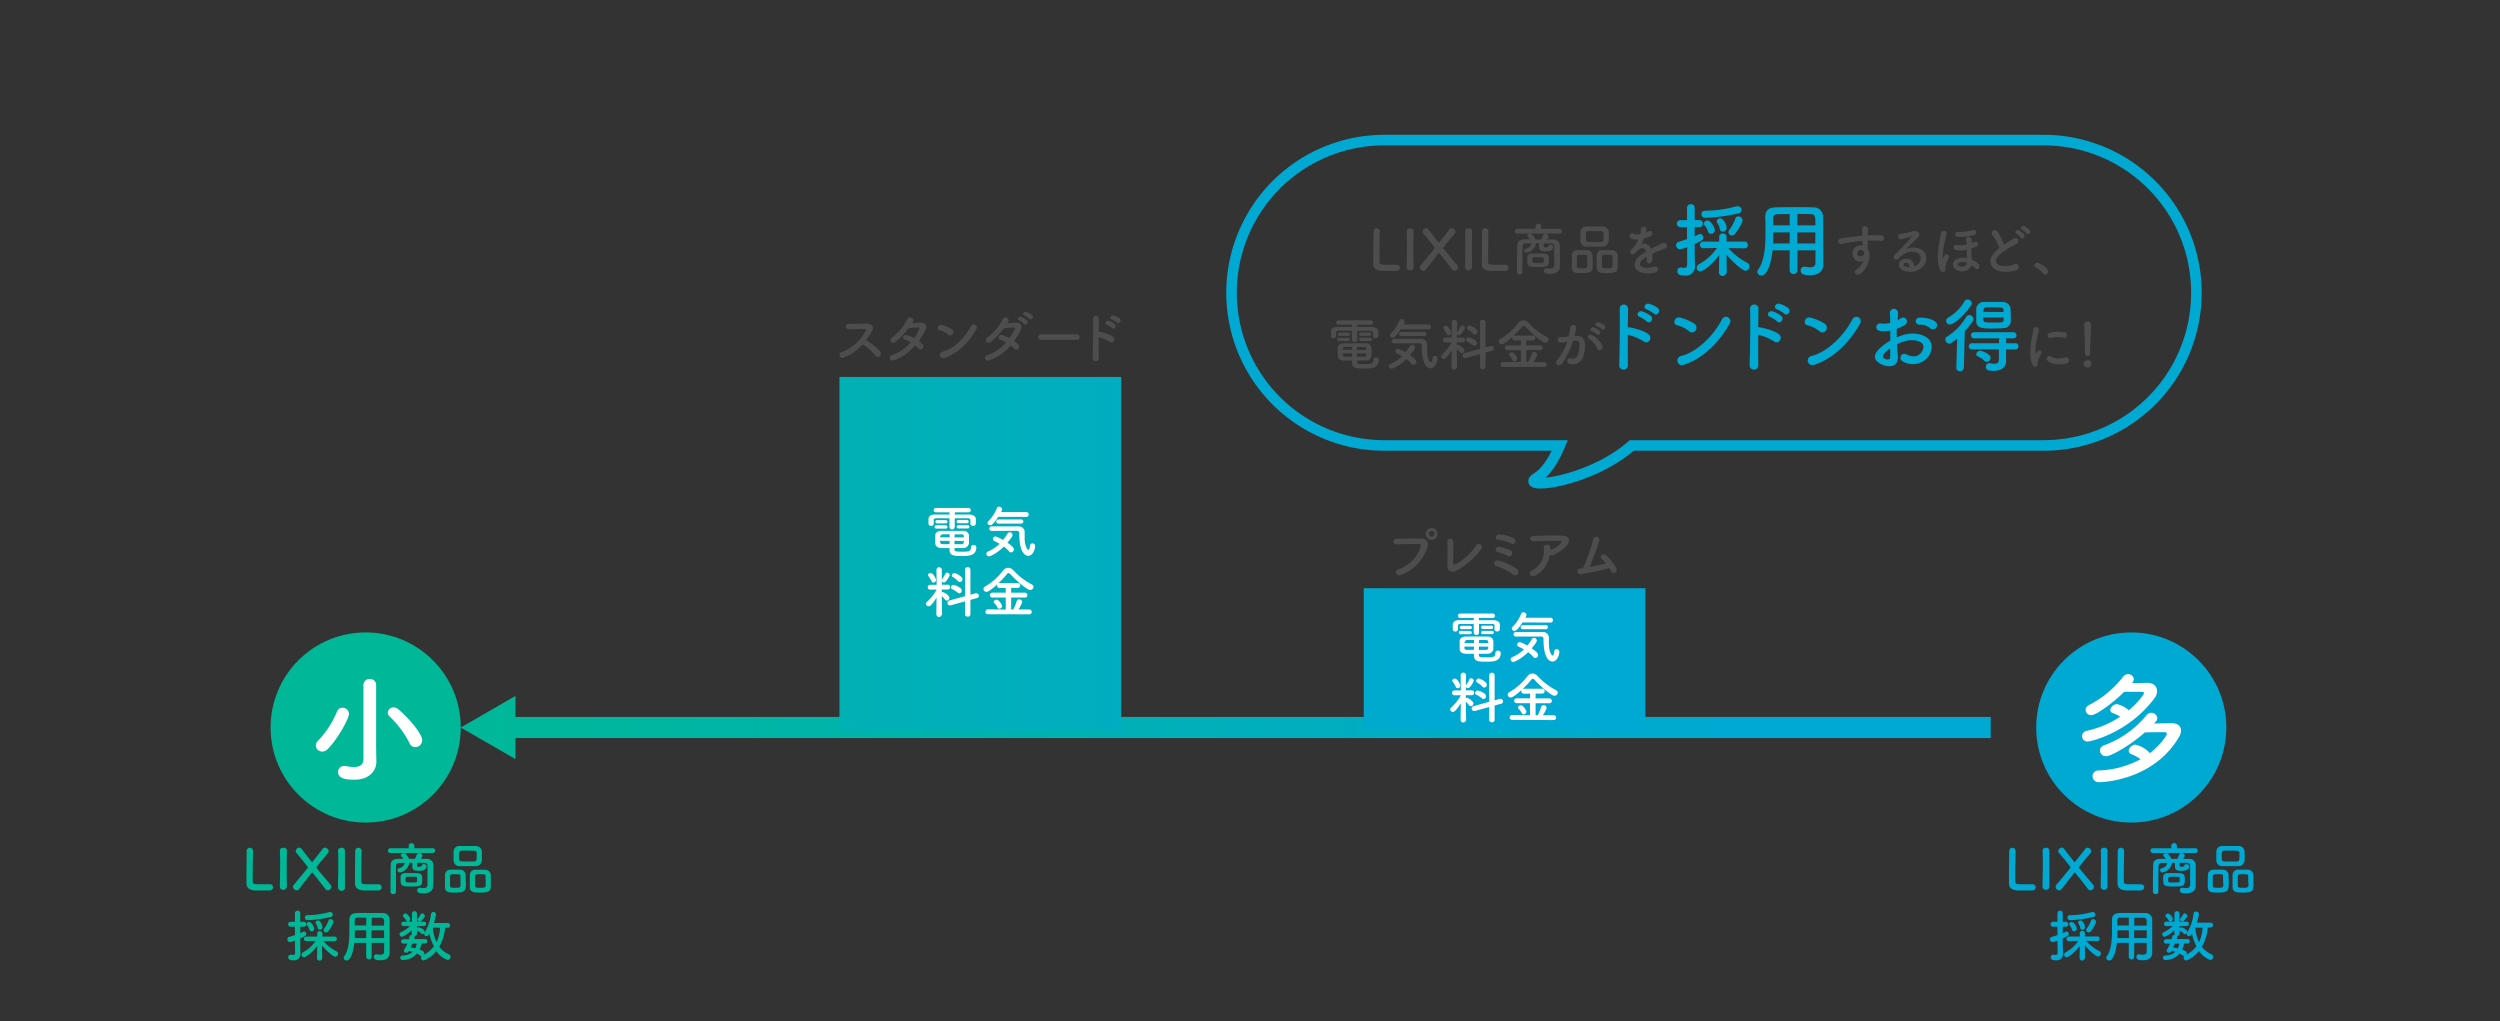 <svg xmlns="http://www.w3.org/2000/svg" xmlns:xlink="http://www.w3.org/1999/xlink" viewBox="0 0 710 290"><rect x="0" y="0" width="710" height="290" fill="#333333" stroke="none"/><defs><style>.cls-1,.cls-10,.cls-5{fill:none;}.cls-2{fill:#00b898;}.cls-3{fill:#00a9d1;}.cls-4{fill:#fff;}.cls-10,.cls-5{stroke-miterlimit:10;}.cls-5{stroke-width:6px;stroke:url(#名称未設定グラデーション_6);}.cls-6{fill:url(#名称未設定グラデーション_6-2);}.cls-7{fill:url(#名称未設定グラデーション_6-4);}.cls-8{fill:url(#名称未設定グラデーション_6-5);}.cls-9{fill:#4d4d4d;}.cls-10{stroke:#00a9d1;stroke-width:3px;}</style><linearGradient id="名称未設定グラデーション_6" x1="130.85" y1="206.61" x2="578.28" y2="206.61" gradientUnits="userSpaceOnUse"><stop offset="0" stop-color="#00b898"/><stop offset="0.8" stop-color="#00a9d1"/></linearGradient><linearGradient id="名称未設定グラデーション_6-2" x1="130.85" y1="206.61" x2="578.28" y2="206.61" xlink:href="#名称未設定グラデーション_6"/><linearGradient id="名称未設定グラデーション_6-4" x1="64.43" y1="157.05" x2="505.94" y2="157.05" xlink:href="#名称未設定グラデーション_6"/><linearGradient id="名称未設定グラデーション_6-5" x1="51.14" y1="187.05" x2="492.65" y2="187.05" xlink:href="#名称未設定グラデーション_6"/></defs><g id="レイヤー_2" data-name="レイヤー 2"><g id="デザイン"><rect class="cls-1" width="710" height="290"/><path class="cls-2" d="M70.05,241.7a.89.89,0,0,1,.9-.94.9.9,0,0,1,.91,1v.07c0,1-.09,4.4-.09,6.63,0,.91,0,1.63,0,1.9.06.77.41.77,2.59.77.93,0,2,0,2.26,0h.08a.83.83,0,0,1,.86.85.94.94,0,0,1-1,.91c-.2,0-1.15,0-2.09,0s-1.88,0-2.08,0c-1.48-.11-2.36-.64-2.4-2.05,0-.34,0-.85,0-1.44,0-2.19.06-5.7.06-7.28v-.36Z"/><path class="cls-2" d="M81.4,252a1,1,0,0,1-1.92,0v0c0-1.92.08-4.06.08-6.13,0-1.52,0-3-.08-4.27,0-.68.69-.85,1-.85.47,0,1,.25,1,.78v0c0,1.32-.05,2.83-.05,4.38,0,2,0,4.08.05,6Z"/><path class="cls-2" d="M84.2,242.25a.8.8,0,0,1-.21-.53,1.09,1.09,0,0,1,1-1,.77.77,0,0,1,.64.34c.9,1.2,3,3.85,3,3.85s2.15-2.67,3-3.82a.82.82,0,0,1,.66-.35,1.12,1.12,0,0,1,1.06,1,.81.81,0,0,1-.21.53c-.15.16-3.3,3.93-3.3,4.09a.1.1,0,0,0,0,.07c1.42,1.77,3,3.59,4.06,4.87a.85.85,0,0,1,.21.56,1.09,1.09,0,0,1-1,1,.81.81,0,0,1-.67-.36c-.88-1.15-3.7-4.73-3.78-4.73s-.13.08-3.76,4.75a.85.85,0,0,1-.67.35,1.08,1.08,0,0,1-1-1,.9.9,0,0,1,.2-.56c1-1.23,2.63-3.1,4-4.88a.09.09,0,0,0,0-.09s0-.08,0-.1C86.23,244.66,85.08,243.27,84.2,242.25Z"/><path class="cls-2" d="M98,252A1,1,0,0,1,96,252v0c0-1.92.08-4.06.08-6.13,0-1.52,0-3-.08-4.27,0-.68.68-.85,1-.85.47,0,.95.25.95.78v0c0,1.32,0,2.83,0,4.38,0,2,0,4.08,0,6Z"/><path class="cls-2" d="M100.88,241.7a.89.89,0,0,1,.9-.94.9.9,0,0,1,.91,1v.07c0,1-.09,4.4-.09,6.63,0,.91,0,1.63,0,1.9.06.77.42.77,2.59.77.93,0,2,0,2.26,0h.08a.83.83,0,0,1,.86.85.94.94,0,0,1-1,.91c-.21,0-1.16,0-2.1,0s-1.87,0-2.08,0c-1.48-.11-2.36-.64-2.4-2.05,0-.34,0-.85,0-1.44,0-2.19.06-5.7.06-7.28v-.36Z"/><path class="cls-2" d="M110.77,242.25a.68.68,0,0,1,0-1.35h5.3v-.75a.82.82,0,0,1,1.62,0v.75H123a.68.68,0,0,1,0,1.35ZM123,251.71v0c0,.91-.64,2-2.74,2-1,0-1.76-.08-1.76-.86a.68.68,0,0,1,.66-.74l.12,0a6,6,0,0,0,1,.11c.62,0,1.1-.21,1.12-.92v-1.2c0-1.37,0-3.18,0-4.11,0-.78-.34-.93-1.1-.94l-1.86,0c0,.32,0,.67,0,.75,0,.34.36.37.67.37s.62-.14.62-.24c0-.35.32-.51.66-.51s.74.19.74.54c0,.9-.6,1.36-2.13,1.36s-1.89-.4-1.89-1.28V246c0-.08,0-.55,0-.95h-.83a3.4,3.4,0,0,1-2.67,2.73.7.7,0,0,1-.72-.68.52.52,0,0,1,.43-.51,2,2,0,0,0,1.63-1.52l-1.34,0c-.9,0-1.12.24-1.15.94,0,1.55,0,4.93,0,7.24a.7.7,0,0,1-.77.68.72.72,0,0,1-.78-.68c0-2.12,0-5.73.08-7.83,0-.88.78-1.49,2-1.51l1.54,0c-.18-.27-.37-.49-.58-.75a.44.44,0,0,1-.11-.29c0-.32.42-.56.82-.56a.72.72,0,0,1,.45.13,4.41,4.41,0,0,1,1.07,1.47h1.66a11.1,11.1,0,0,0,.52-1.16.67.67,0,0,1,.67-.46c.45,0,.93.32.93.74,0,.19-.08.33-.45.89l1.65,0a1.81,1.81,0,0,1,1.92,1.62c0,1.07,0,3.51,0,4.08Zm-6.32.06c-2.65,0-2.92-.21-2.92-2,0-.3,0-.61,0-.77,0-.64.51-1,1.26-1.05.52,0,1.14,0,1.75,0,2.75,0,3.14,0,3.14,1.81S119.69,251.77,116.7,251.77Zm.12-1.15c1.4,0,1.6,0,1.64-.37,0-.08,0-.26,0-.45s0-.37,0-.45c0-.33-.12-.35-1.6-.35-.45,0-.9,0-1.24,0s-.41.16-.41.79c0,.19,0,.37,0,.45C115.27,250.6,115.38,250.62,116.82,250.62Z"/><path class="cls-2" d="M129.38,253.5c-1.76,0-3,0-3-1.58,0-.28,0-.61,0-1,0-.86,0-1.87,0-2.43a1.51,1.51,0,0,1,1.51-1.5l1.29,0c.5,0,1,0,1.48,0a1.57,1.57,0,0,1,1.58,1.44c0,.65.07,1.85.07,2.73C132.3,252.8,132.2,253.5,129.38,253.5Zm1.38-4.67c0-.53-.32-.55-1.49-.55s-1.42,0-1.46.55c0,.35,0,1.08,0,1.72,0,.4,0,.77,0,1,0,.53.41.59,1.5.59,1.3,0,1.49,0,1.49-1.12C130.79,250.35,130.78,249.29,130.76,248.83Zm4.35-2.84c-.69,0-1.39,0-2.09,0s-1.62,0-2.42,0a1.62,1.62,0,0,1-1.78-1.53c0-.45,0-.93,0-1.38s0-.9,0-1.27a1.61,1.61,0,0,1,1.75-1.55c.59,0,1.29,0,2,0l2.61,0a1.7,1.7,0,0,1,1.67,1.44c0,.4,0,.85,0,1.3s0,1,0,1.42A1.73,1.73,0,0,1,135.11,246Zm.27-2.86c0-.29,0-.58,0-.85,0-.69-.4-.7-2.33-.7-.63,0-1.27,0-1.89,0-.8,0-.82.57-.82,1.52,0,1.12.05,1.52.83,1.55.56,0,1.16,0,1.73,0s1.17,0,1.71,0C135.35,244.65,135.38,244.22,135.38,243.13Zm1.12,10.37c-1.79,0-3,0-3.07-1.58,0-.28,0-.61,0-1,0-.86,0-1.87,0-2.43A1.52,1.52,0,0,1,135,247l1.31,0c.5,0,1,0,1.48,0a1.6,1.6,0,0,1,1.6,1.44c0,.59,0,1.66,0,2.51C139.43,252.8,139.39,253.5,136.5,253.5Zm1.4-4.67c0-.53-.29-.55-1.49-.55s-1.46,0-1.49.55c0,.35,0,1.08,0,1.72,0,.4,0,.77,0,1,0,.59.5.59,1.52.59,1.48,0,1.51-.18,1.51-1.12C137.93,250.35,137.91,249.29,137.9,248.83Z"/><path class="cls-2" d="M83.76,267.14a5.36,5.36,0,0,1-1.36.41.78.78,0,0,1-.8-.78.7.7,0,0,1,.54-.69l1.62-.51V263.2H82.45a.71.71,0,0,1,0-1.41h1.31l0-2.4a.73.73,0,0,1,.77-.75.71.71,0,0,1,.75.75v2.4h.93a.71.71,0,1,1,0,1.41h-.93V265a6.75,6.75,0,0,0,.77-.37.9.9,0,0,1,.3-.08.66.66,0,0,1,.63.68c0,.45-.22.57-1.7,1.28,0,1,0,1.73,0,1.95s0,1.71.06,2.27v.08a1.78,1.78,0,0,1-2,1.92c-.76,0-1.47-.11-1.47-.86a.67.67,0,0,1,.63-.74.36.36,0,0,1,.14,0,2.52,2.52,0,0,0,.58.08c.33,0,.57-.14.59-.69Zm7.74,5a.68.68,0,0,1-.73.66.69.69,0,0,1-.74-.68h0l.07-3.51c-1.16,1.62-3.08,3.24-3.77,3.24a.7.7,0,0,1-.68-.72.78.78,0,0,1,.41-.68,10.32,10.32,0,0,0,3.6-3.23l-2.7.05h0a.63.63,0,0,1-.65-.66A.63.63,0,0,1,87,266h3.1l0-.91a.74.74,0,0,1,1.47,0v0l0,.91H95a.64.64,0,0,1,.66.67.61.61,0,0,1-.64.64h0l-3.22-.07a12.92,12.92,0,0,0,3.76,2.93.75.75,0,0,1,.44.67.85.85,0,0,1-.79.87c-.72,0-2.88-2.1-3.76-3.19l.06,3.65Zm-4.16-10.84a.69.69,0,0,1-.75-.7.65.65,0,0,1,.66-.69,24,24,0,0,0,6.26-.88.86.86,0,0,1,.27,0,.74.74,0,0,1,.75.73.67.67,0,0,1-.54.66A35.53,35.53,0,0,1,87.34,261.34Zm1.12,3.17a.57.57,0,0,1-.57-.45,3.17,3.17,0,0,0-.64-1.2.5.5,0,0,1-.18-.38.68.68,0,0,1,.71-.59c.76,0,1.47,1.49,1.47,1.89A.77.77,0,0,1,88.46,264.51Zm2.36-.43a.59.59,0,0,1-.6-.51,3.11,3.11,0,0,0-.49-1.22.54.54,0,0,1-.11-.32.64.64,0,0,1,.68-.57c.73,0,1.27,1.34,1.27,1.88A.74.74,0,0,1,90.82,264.08Zm1.79.75a.64.64,0,0,1-.53-1.07,9.33,9.33,0,0,0,1.22-2.3.55.55,0,0,1,.56-.39.87.87,0,0,1,.86.79,8.42,8.42,0,0,1-1.5,2.67A.8.8,0,0,1,92.61,264.83Z"/><path class="cls-2" d="M109.12,267.78h-3.57v4a.78.78,0,0,1-1.55,0v-4h-3.38c-.21,2.11-.91,5-2.19,5a.79.79,0,0,1-.82-.74.83.83,0,0,1,.16-.46c1.25-1.68,1.46-4.61,1.46-7.21,0-1.13,0-2.19,0-3.07v0c0-1.33.63-1.92,2.08-2s2.64,0,3.92,0c1.12,0,2.26,0,3.53,0a1.85,1.85,0,0,1,1.9,1.78c0,2.35,0,5.53,0,7.29l0,2.2v0c0,1.12-.67,2.14-2.61,2.14-1,0-1.87-.12-1.87-.94a.69.69,0,0,1,.69-.74.5.5,0,0,1,.16,0,5.14,5.14,0,0,0,1,.11c.81,0,1.05-.34,1.05-.88Zm-5.1-3.56h-3.25c0,.71,0,1.46,0,2.2H104Zm0-3.61-2.5,0a.7.7,0,0,0-.77.78v1.44H104Zm5.07,2.25c0-.46,0-.91,0-1.29a.86.86,0,0,0-.93-.93c-.87,0-1.73,0-2.59,0v2.25Zm0,1.36h-3.58v2.2h3.57Z"/><path class="cls-2" d="M126.4,263.44a12.47,12.47,0,0,1-1.66,5.44,7.4,7.4,0,0,0,2.77,2.18.7.7,0,0,1,.45.67.91.91,0,0,1-.84.91,6.76,6.76,0,0,1-3.23-2.56,7.79,7.79,0,0,1-3.57,2.69.8.8,0,0,1-.77-.8.67.67,0,0,1,.19-.48h-.06a.57.57,0,0,1-.38-.13,9.55,9.55,0,0,0-.9-.56,5.09,5.09,0,0,1-4,1.83.64.64,0,1,1,0-1.27,4,4,0,0,0,2.8-1.05,6.39,6.39,0,0,0-1.09-.24l-.06.12a.68.68,0,0,1-.64.39.65.65,0,0,1-.71-.56.62.62,0,0,1,.11-.35,12.27,12.27,0,0,0,.88-1.68h-1.12a.59.59,0,0,1-.65-.61.63.63,0,0,1,.67-.64h1.54a6.91,6.91,0,0,0,.17-.76.56.56,0,0,1,.61-.42h.14a.66.66,0,0,1-.14-.44l0-1a7.14,7.14,0,0,1-2.73,1.92.74.74,0,0,1-.71-.72.58.58,0,0,1,.4-.56,10.12,10.12,0,0,0,2.58-1.76l-1.79,0h0a.64.64,0,0,1-.69-.63.65.65,0,0,1,.71-.62H117l0-2.26h0a.68.68,0,0,1,.72-.71.67.67,0,0,1,.7.71h0l0,2.26h1.95a.61.61,0,0,1,.67.62.62.62,0,0,1-.65.63h0l-1.95,0v.64a.58.58,0,0,1,.45-.31,3.45,3.45,0,0,1,1.43.71.72.72,0,0,1,.27.56c0,.36-.26.72-.56.72a.6.6,0,0,1-.39-.19,3.28,3.28,0,0,0-1.08-.76s-.07-.05-.1-.08v.82a.66.66,0,0,1-.71.66h-.07a.32.32,0,0,1,.11.27.49.49,0,0,1,0,.11,2.92,2.92,0,0,1-.15.54h3a.63.63,0,1,1,0,1.25h-.91a6.87,6.87,0,0,1-.55,1.72c1.23.52,1.31.73,1.31,1a.86.86,0,0,1-.19.5,8.21,8.21,0,0,0,2.93-2.41,13,13,0,0,1-1.28-3.61c-.27.54-.56.72-.85.72a.64.64,0,0,1-.64-.61.72.72,0,0,1,.11-.39,12.42,12.42,0,0,0,1.84-5.36A.67.67,0,0,1,123,259a.77.77,0,0,1,.83.68,15.69,15.69,0,0,1-.61,2.46h3.94a.67.67,0,0,1,0,1.34Zm-11-2a6.56,6.56,0,0,0-.85-1.07.44.44,0,0,1-.11-.29.76.76,0,0,1,.73-.64c.48,0,1.35,1.08,1.35,1.52a.78.78,0,0,1-.69.77A.48.48,0,0,1,115.36,261.42Zm1.81,6.53h-.1c-.14.37-.32.74-.48,1.11a9,9,0,0,1,1.31.27,4.67,4.67,0,0,0,.42-1.36Zm2-6.3a.61.61,0,0,1-.63-.53.59.59,0,0,1,.16-.37,6.82,6.82,0,0,0,.75-1.14.41.41,0,0,1,.39-.22.83.83,0,0,1,.78.72c0,.16,0,.31-1,1.36A.53.53,0,0,1,119.14,261.65Zm3.71,1.77a10.94,10.94,0,0,0,1.06,4.13,11,11,0,0,0,1-4.11Z"/><path class="cls-3" d="M570.62,241.7a.89.89,0,0,1,.9-.94.91.91,0,0,1,.91,1v.07c0,1-.1,4.4-.1,6.63,0,.91,0,1.63,0,1.9.06.77.41.77,2.59.77.93,0,1.95,0,2.25,0h.08a.84.84,0,0,1,.87.85.94.94,0,0,1-1,.91c-.21,0-1.15,0-2.1,0s-1.87,0-2.08,0c-1.47-.11-2.35-.64-2.4-2.05,0-.34,0-.85,0-1.44,0-2.19.06-5.7.06-7.28v-.36Z"/><path class="cls-3" d="M582,252a1,1,0,0,1-1.92,0v0c0-1.92.08-4.06.08-6.13,0-1.52,0-3-.08-4.27,0-.68.69-.85,1-.85a.84.84,0,0,1,.94.78v0c0,1.32,0,2.83,0,4.38,0,2,0,4.08,0,6Z"/><path class="cls-3" d="M584.76,242.25a.84.84,0,0,1-.2-.53,1.08,1.08,0,0,1,1-1,.77.77,0,0,1,.64.34c.89,1.2,3,3.85,3,3.85s2.14-2.67,3-3.82a.82.82,0,0,1,.66-.35,1.11,1.11,0,0,1,1.05,1,.8.8,0,0,1-.2.53c-.15.16-3.3,3.93-3.3,4.09a.17.17,0,0,0,0,.07c1.43,1.77,3,3.59,4.07,4.87a.91.91,0,0,1,.21.56,1.09,1.09,0,0,1-1,1,.84.84,0,0,1-.68-.36c-.88-1.15-3.69-4.73-3.77-4.73s-.13.08-3.76,4.75a.88.88,0,0,1-.68.35,1.08,1.08,0,0,1-1-1,.91.91,0,0,1,.21-.56c1-1.23,2.63-3.1,4-4.88a.11.11,0,0,0,0-.09s0-.08,0-.1C586.8,244.66,585.64,243.27,584.76,242.25Z"/><path class="cls-3" d="M598.52,252a1,1,0,0,1-1.92,0v0c0-1.92.08-4.06.08-6.13,0-1.52,0-3-.08-4.27,0-.68.69-.85,1-.85a.84.84,0,0,1,.94.78v0c0,1.32,0,2.83,0,4.38,0,2,0,4.08,0,6Z"/><path class="cls-3" d="M601.45,241.7a.89.89,0,0,1,.9-.94.9.9,0,0,1,.91,1v.07c0,1-.1,4.4-.1,6.63,0,.91,0,1.63,0,1.9.06.77.41.77,2.59.77.93,0,2,0,2.26,0h.08a.83.83,0,0,1,.86.85.94.94,0,0,1-1,.91c-.21,0-1.15,0-2.1,0s-1.87,0-2.08,0c-1.47-.11-2.35-.64-2.4-2.05,0-.34,0-.85,0-1.44,0-2.19.06-5.7.06-7.28v-.36Z"/><path class="cls-3" d="M611.34,242.25a.68.68,0,0,1,0-1.35h5.3v-.75a.81.81,0,0,1,1.61,0v.75h5.33a.68.68,0,0,1,0,1.35Zm12.24,9.46v0c0,.91-.64,2-2.73,2-1,0-1.76-.08-1.76-.86a.68.68,0,0,1,.65-.74l.13,0a6,6,0,0,0,1,.11c.63,0,1.11-.21,1.12-.92v-1.2c0-1.37,0-3.18,0-4.11,0-.78-.34-.93-1.11-.94l-1.86,0c0,.32,0,.67,0,.75,0,.34.37.37.68.37s.62-.14.62-.24c0-.35.32-.51.66-.51s.73.19.73.54c0,.9-.59,1.36-2.13,1.36s-1.89-.4-1.89-1.28V246c0-.08,0-.55,0-.95h-.83a3.39,3.39,0,0,1-2.68,2.73.71.71,0,0,1-.72-.68.52.52,0,0,1,.44-.51,2,2,0,0,0,1.63-1.52l-1.35,0c-.89,0-1.12.24-1.15.94-.05,1.55-.05,4.93-.05,7.24a.69.69,0,0,1-.76.68.73.73,0,0,1-.79-.68c0-2.12,0-5.73.08-7.83,0-.88.79-1.49,2-1.51l1.54,0c-.18-.27-.37-.49-.58-.75a.44.44,0,0,1-.11-.29c0-.32.42-.56.81-.56a.69.69,0,0,1,.45.13,4.56,4.56,0,0,1,1.08,1.47h1.66a10.88,10.88,0,0,0,.51-1.16.68.68,0,0,1,.68-.46c.44,0,.92.32.92.74,0,.19-.08.33-.44.89l1.64,0a1.81,1.81,0,0,1,1.92,1.62c0,1.07,0,3.51,0,4.08Zm-6.32.06c-2.64,0-2.91-.21-2.91-2,0-.3,0-.61,0-.77,0-.64.51-1,1.26-1.05.51,0,1.14,0,1.74,0,2.76,0,3.14,0,3.14,1.81S620.25,251.77,617.26,251.77Zm.13-1.15c1.39,0,1.6,0,1.63-.37a2.64,2.64,0,0,0,0-.45,2.76,2.76,0,0,0,0-.45c0-.33-.11-.35-1.6-.35-.45,0-.89,0-1.23,0s-.42.16-.42.79c0,.19,0,.37,0,.45C615.84,250.6,616,250.62,617.39,250.62Z"/><path class="cls-3" d="M630,253.5c-1.76,0-3,0-3-1.58,0-.28,0-.61,0-1,0-.86,0-1.87.05-2.43a1.5,1.5,0,0,1,1.5-1.5l1.3,0c.5,0,1,0,1.47,0a1.58,1.58,0,0,1,1.59,1.44c0,.65.06,1.85.06,2.73C632.86,252.8,632.77,253.5,630,253.5Zm1.38-4.67c0-.53-.33-.55-1.49-.55s-1.43,0-1.46.55c0,.35,0,1.08,0,1.72,0,.4,0,.77,0,1,0,.53.42.59,1.51.59,1.3,0,1.49,0,1.49-1.12C631.36,250.35,631.34,249.29,631.33,248.83Zm4.35-2.84c-.69,0-1.39,0-2.1,0s-1.61,0-2.41,0a1.61,1.61,0,0,1-1.78-1.53c0-.45,0-.93,0-1.38s0-.9,0-1.27a1.61,1.61,0,0,1,1.74-1.55c.6,0,1.3,0,2,0l2.61,0a1.68,1.68,0,0,1,1.66,1.44c0,.4.05.85.05,1.3s0,1-.05,1.42A1.72,1.72,0,0,1,635.68,246Zm.27-2.86c0-.29,0-.58,0-.85,0-.69-.4-.7-2.34-.7-.62,0-1.26,0-1.89,0-.8,0-.81.57-.81,1.52,0,1.12,0,1.52.83,1.55.56,0,1.15,0,1.73,0s1.17,0,1.71,0C635.92,244.65,636,244.22,636,243.13Zm1.12,10.37c-1.79,0-3,0-3.07-1.58,0-.28,0-.61,0-1,0-.86,0-1.87,0-2.43a1.51,1.51,0,0,1,1.54-1.5l1.31,0c.5,0,1,0,1.47,0a1.59,1.59,0,0,1,1.6,1.44c0,.59,0,1.66,0,2.51C640,252.8,640,253.5,637.07,253.5Zm1.39-4.67c0-.53-.28-.55-1.48-.55s-1.46,0-1.49.55c0,.35,0,1.08,0,1.72,0,.4,0,.77,0,1,0,.59.5.59,1.52.59,1.47,0,1.51-.18,1.51-1.12C638.5,250.35,638.48,249.29,638.46,248.83Z"/><path class="cls-3" d="M584.32,267.14a5.24,5.24,0,0,1-1.36.41.79.79,0,0,1-.8-.78.7.7,0,0,1,.55-.69l1.61-.51V263.2H583a.71.71,0,0,1,0-1.41h1.31v-2.4a.73.73,0,0,1,.77-.75.71.71,0,0,1,.75.75v2.4h.93a.71.71,0,0,1,0,1.41h-.93V265a7.67,7.67,0,0,0,.77-.37.84.84,0,0,1,.3-.08.67.67,0,0,1,.63.68c0,.45-.23.57-1.7,1.28,0,1,0,1.73,0,1.95s.05,1.71.07,2.27v.08a1.78,1.78,0,0,1-2,1.92c-.77,0-1.47-.11-1.47-.86a.67.67,0,0,1,.62-.74.39.39,0,0,1,.15,0,2.44,2.44,0,0,0,.57.08c.34,0,.58-.14.59-.69Zm7.75,5a.74.74,0,0,1-1.47,0h0l.06-3.51c-1.15,1.62-3.07,3.24-3.76,3.24a.71.71,0,0,1-.69-.72.79.79,0,0,1,.42-.68,10.5,10.5,0,0,0,3.6-3.23l-2.7.05h0a.63.63,0,0,1-.66-.66.64.64,0,0,1,.68-.65h3.1l0-.91a.67.67,0,0,1,.73-.71.69.69,0,0,1,.74.68v0l0,.91h3.54a.63.63,0,0,1,.65.67.61.61,0,0,1-.64.64h0l-3.22-.07a12.79,12.79,0,0,0,3.76,2.93.74.74,0,0,1,.43.67.84.84,0,0,1-.78.87c-.72,0-2.88-2.1-3.76-3.19l.06,3.65Zm-4.16-10.84a.69.69,0,0,1-.75-.7.64.64,0,0,1,.65-.69,24,24,0,0,0,6.26-.88.89.89,0,0,1,.27,0,.74.74,0,0,1,.76.73.67.67,0,0,1-.55.66A35.45,35.45,0,0,1,587.91,261.34Zm1.12,3.17a.59.59,0,0,1-.58-.45,3,3,0,0,0-.64-1.2.53.53,0,0,1-.17-.38.67.67,0,0,1,.7-.59c.77,0,1.47,1.49,1.47,1.89A.77.77,0,0,1,589,264.51Zm2.35-.43a.58.58,0,0,1-.59-.51,3,3,0,0,0-.5-1.22.54.54,0,0,1-.11-.32.65.65,0,0,1,.69-.57c.72,0,1.27,1.34,1.27,1.88A.74.74,0,0,1,591.38,264.08Zm1.8.75a.68.68,0,0,1-.71-.62.69.69,0,0,1,.18-.45,9,9,0,0,0,1.21-2.3.56.56,0,0,1,.56-.39.88.88,0,0,1,.87.79,8.29,8.29,0,0,1-1.51,2.67A.78.78,0,0,1,593.18,264.83Z"/><path class="cls-3" d="M609.69,267.78h-3.57v4a.78.78,0,0,1-1.55,0v-4h-3.38c-.21,2.11-.91,5-2.19,5a.78.78,0,0,1-.82-.74.83.83,0,0,1,.16-.46c1.25-1.68,1.46-4.61,1.46-7.21,0-1.13,0-2.19,0-3.07v0c0-1.33.62-1.92,2.08-2s2.64,0,3.92,0c1.12,0,2.26,0,3.52,0a1.85,1.85,0,0,1,1.91,1.78c0,2.35,0,5.53,0,7.29l0,2.2v0c0,1.12-.68,2.14-2.61,2.14-1.06,0-1.87-.12-1.87-.94a.68.68,0,0,1,.68-.74.47.47,0,0,1,.16,0,5.21,5.21,0,0,0,1,.11c.82,0,1.06-.34,1.06-.88Zm-5.11-3.56h-3.25c0,.71,0,1.46,0,2.2h3.28Zm0-3.61-2.5,0a.69.69,0,0,0-.76.78v1.44h3.26Zm5.08,2.25c0-.46,0-.91,0-1.29a.85.85,0,0,0-.92-.93c-.87,0-1.73,0-2.6,0v2.25Zm0,1.36H606.1l0,2.2h3.57Z"/><path class="cls-3" d="M627,263.44a12.48,12.48,0,0,1-1.67,5.44,7.56,7.56,0,0,0,2.77,2.18.7.7,0,0,1,.45.67.91.91,0,0,1-.83.91,6.76,6.76,0,0,1-3.23-2.56,7.84,7.84,0,0,1-3.57,2.69.8.8,0,0,1-.77-.8.67.67,0,0,1,.19-.48h-.06a.61.61,0,0,1-.39-.13,9.41,9.41,0,0,0-.89-.56,5.09,5.09,0,0,1-4,1.83.64.64,0,1,1,0-1.27,4,4,0,0,0,2.8-1.05,6.28,6.28,0,0,0-1.08-.24l-.07.12a.67.67,0,0,1-.64.39.65.65,0,0,1-.7-.56.62.62,0,0,1,.11-.35,12.27,12.27,0,0,0,.88-1.68h-1.12a.6.6,0,0,1-.66-.61.64.64,0,0,1,.68-.64h1.53a7,7,0,0,0,.18-.76.56.56,0,0,1,.61-.42h.14a.66.66,0,0,1-.14-.44l0-1a7.23,7.23,0,0,1-2.74,1.92.73.73,0,0,1-.7-.72.58.58,0,0,1,.4-.56,10.08,10.08,0,0,0,2.57-1.76l-1.79,0h0a.64.64,0,0,1-.69-.63.64.64,0,0,1,.7-.62h2.28l0-2.26h0a.68.68,0,0,1,.72-.71.67.67,0,0,1,.7.71h0l0,2.26h2a.62.62,0,0,1,.67.62.63.63,0,0,1-.66.63h0l-2,0,0,.64a.58.58,0,0,1,.45-.31,3.43,3.43,0,0,1,1.42.71.72.72,0,0,1,.27.56c0,.36-.25.72-.56.72a.6.6,0,0,1-.38-.19,3.23,3.23,0,0,0-1.09-.76c-.05,0-.06-.05-.09-.08v.82a.67.67,0,0,1-.72.66h-.06a.32.32,0,0,1,.11.27.26.26,0,0,1,0,.11,3.91,3.91,0,0,1-.14.54h3a.63.63,0,1,1,0,1.25h-.91a6.45,6.45,0,0,1-.54,1.72c1.23.52,1.31.73,1.31,1a.86.86,0,0,1-.19.5,8.21,8.21,0,0,0,2.93-2.41,12.69,12.69,0,0,1-1.28-3.61c-.28.54-.56.72-.85.72a.63.63,0,0,1-.64-.61.72.72,0,0,1,.11-.39,12.56,12.56,0,0,0,1.84-5.36.67.67,0,0,1,.71-.61.77.77,0,0,1,.83.68,15.69,15.69,0,0,1-.61,2.46h3.94a.67.67,0,0,1,0,1.34Zm-11.05-2a7.1,7.1,0,0,0-.84-1.07.46.46,0,0,1-.12-.29.76.76,0,0,1,.74-.64c.48,0,1.34,1.08,1.34,1.52a.78.78,0,0,1-.68.77A.5.5,0,0,1,615.92,261.42Zm1.81,6.53h-.09c-.15.37-.32.74-.48,1.11a9.28,9.28,0,0,1,1.31.27,4.67,4.67,0,0,0,.42-1.36Zm2-6.3a.6.6,0,0,1-.62-.53.59.59,0,0,1,.16-.37,6.82,6.82,0,0,0,.75-1.14.39.39,0,0,1,.38-.22.83.83,0,0,1,.79.72c0,.16,0,.31-1,1.36A.54.54,0,0,1,619.7,261.65Zm3.72,1.77a10.93,10.93,0,0,0,1.05,4.13,11,11,0,0,0,1-4.11Z"/><circle class="cls-2" cx="103.85" cy="206.61" r="27"/><circle class="cls-3" cx="605.28" cy="206.61" r="27"/><path class="cls-4" d="M605.5,194c1.53,0,3.19-.07,4.38-.07,1.84,0,2.72,1.09,2.72,2.38a3.09,3.09,0,0,1-.64,1.87c-7.45,10.07-18.33,12.41-19,12.41a1.55,1.55,0,0,1-1.67-1.53,1.64,1.64,0,0,1,1.46-1.53,27.94,27.94,0,0,0,9.39-4,11.18,11.18,0,0,0-2.08-1c-.54-.2-.75-.54-.75-.88a2,2,0,0,1,1.91-1.67,7.29,7.29,0,0,1,3.36,1.74c2.25-1.91,4.29-4.36,4.29-4.83,0-.21-.14-.41-.48-.41-1.12,0-3.13,0-5.13,0-2.55,2.62-7.79,6.63-9.35,6.63a1.56,1.56,0,0,1-1.6-1.53,1.52,1.52,0,0,1,.92-1.32,29.23,29.23,0,0,0,9.76-8.09,1.66,1.66,0,0,1,1.36-.72,1.59,1.59,0,0,1,1.66,1.43,1.47,1.47,0,0,1-.3.85Zm-7.38,20.77a1.67,1.67,0,0,1-1.73-1.63,1.57,1.57,0,0,1,1.12-1.46,27.89,27.89,0,0,0,12.07-8.53,1.71,1.71,0,0,1,1.36-.72,1.69,1.69,0,0,1,1.73,1.53,1.33,1.33,0,0,1-.37.92c-.17.21-.38.38-.55.58,1.74,0,3.67-.07,5-.07,1.81,0,2.66.92,2.66,2.08a3.76,3.76,0,0,1-.62,1.93c-7.34,12.38-21.86,12.75-22.64,12.75a1.75,1.75,0,0,1-1.87-1.73,1.61,1.61,0,0,1,1.74-1.6,27,27,0,0,0,11.9-3.2,13,13,0,0,0-2.66-1.46,1,1,0,0,1-.71-.92,2,2,0,0,1,1.9-1.76,7.84,7.84,0,0,1,4.12,2.41c2.82-2.14,4.82-5,4.82-5.47a.48.48,0,0,0-.54-.48c-1.36,0-3.6,0-5.71.07C605.23,211.51,599.62,214.77,598.12,214.77Z"/><path class="cls-4" d="M91.56,213.45a1.82,1.82,0,0,1-1.87-1.74,1.91,1.91,0,0,1,.68-1.39,26.58,26.58,0,0,0,5.34-8.23A1.63,1.63,0,0,1,97.27,201a1.78,1.78,0,0,1,1.84,1.7c0,1.49-3.37,7.37-6,10A2.19,2.19,0,0,1,91.56,213.45Zm15.33,2.85v.07c0,2.14-1.6,5.07-6.32,5.07-2.76,0-4.56-.51-4.56-2.18a1.68,1.68,0,0,1,1.67-1.73,2.22,2.22,0,0,1,.44,0,11.4,11.4,0,0,0,2.35.31c1.53,0,2.75-.55,2.75-2.28v-21a1.72,1.72,0,0,1,1.83-1.73,1.68,1.68,0,0,1,1.77,1.73v17.68Zm9.38-5.33a28.25,28.25,0,0,0-5.57-7.45,1.56,1.56,0,0,1-.58-1.15,1.62,1.62,0,0,1,1.67-1.47,2.1,2.1,0,0,1,1.29.51c2.48,2,6.83,6.87,6.83,8.78a2,2,0,0,1-1.94,2A1.87,1.87,0,0,1,116.27,211Z"/><line class="cls-5" x1="143.77" y1="206.61" x2="565.37" y2="206.61"/><polygon class="cls-6" points="146.4 215.59 130.85 206.62 146.4 197.64 146.4 215.59"/><polygon class="cls-6" points="562.74 215.59 578.28 206.62 562.74 197.64 562.74 215.59"/><rect class="cls-7" x="238.41" y="107.05" width="80" height="100"/><rect class="cls-8" x="387.3" y="167.05" width="80" height="40"/><path class="cls-4" d="M424.49,177.77c0-.46-.24-.56-.86-.58-1,0-2.26,0-3.59,0v2.42a.75.75,0,1,1-1.5,0v-2.42c-1.35,0-2.63,0-3.56,0s-.91.26-.92.63v.93h0a.69.69,0,0,1-.76.61.66.66,0,0,1-.72-.62c0-.2,0-.4,0-.61s0-.43,0-.67c0-.71.48-1.32,1.7-1.33s2.75,0,4.26,0v-.63h-3.78a.63.63,0,1,1,0-1.25h9.11a.63.63,0,1,1,0,1.25H420v.63c1.44,0,2.85,0,4.1,0,.86,0,1.84.35,1.87,1.29,0,.21,0,.5,0,.76,0,.64,0,1.16-.79,1.16-.38,0-.75-.2-.75-.59v-1Zm-9.6,2.35a.48.48,0,1,1,0-.94h2.51c.39,0,.58.24.58.48s-.19.46-.58.46ZM420,186c0,.63.29.69,2.12.69s2.57,0,2.57-1.26a.65.65,0,0,1,.72-.65c.39,0,.8.23.8.63,0,2.5-2.21,2.51-4.09,2.51-2.13,0-3.51,0-3.51-1.76v-.49c-.72,0-1.46,0-2.29,0-1.15,0-1.74-.56-1.78-1.33,0-.4,0-.8,0-1.16s0-.76,0-1.11c0-.62.48-1.26,1.73-1.29.68,0,1.62,0,2.63,0,1.23,0,2.54,0,3.57,0a1.55,1.55,0,0,1,1.65,1.2c0,.35,0,.72,0,1.08s0,.85,0,1.25a1.62,1.62,0,0,1-1.75,1.36c-.86,0-1.61,0-2.37,0Zm-4.83-7.33a.48.48,0,1,1,0-.94h2.27c.39,0,.58.24.58.48s-.19.46-.58.46Zm3.46,3.09c-.72,0-1.41,0-1.94,0s-.75.48-.75.86h2.69Zm0,1.87H415.9c0,.11,0,.24,0,.35,0,.44.28.56.76.58s1.21,0,1.9,0Zm4.05-1c0-.1,0-.21,0-.3,0-.37-.19-.55-.74-.56s-1.18,0-1.9,0c0,.22,0,.53,0,.88Zm-2.68,1v.95l1.94,0c.43,0,.69-.16.72-.58,0-.11,0-.24,0-.35Zm1.19-5c-.39,0-.58-.24-.58-.46s.19-.48.58-.48h2.27a.48.48,0,1,1,0,.94Zm0,1.47c-.39,0-.58-.24-.58-.46s.19-.48.58-.48h2.49c.39,0,.56.24.56.46a.49.49,0,0,1-.56.48Z"/><path class="cls-4" d="M429.75,188a.73.73,0,0,1-.73-.74.71.71,0,0,1,.48-.66,10.63,10.63,0,0,0,3.28-2.16c-.5-.29-1-.54-1.47-.77a.66.66,0,0,1-.42-.6.73.73,0,0,1,.72-.72,9.08,9.08,0,0,1,2.14,1,15.36,15.36,0,0,0,1.28-1.82.72.72,0,0,1,.63-.37.8.8,0,0,1,.8.77c0,.12,0,.49-1.47,2.19,1.71,1.15,1.84,1.63,1.84,1.9a.87.87,0,0,1-.8.87.77.77,0,0,1-.58-.31,8.78,8.78,0,0,0-1.47-1.36C431.82,187.37,430,188,429.75,188Zm2.64-11.22c-1.49,2.3-2,2.38-2.27,2.38a.74.74,0,0,1-.78-.67.72.72,0,0,1,.27-.53,10.51,10.51,0,0,0,2.41-3.68.67.67,0,0,1,.63-.39.82.82,0,0,1,.85.72c0,.12,0,.28-.32.82l7.1,0a.69.69,0,1,1,0,1.37Zm-1.9,4a.64.64,0,0,1,0-1.28h7.65a1.62,1.62,0,0,1,1.74,1.53c0,.4,0,1,0,1.64,0,2.77.92,3.53,1.06,3.53s.37-.36.48-1.26a.63.63,0,0,1,.66-.58.75.75,0,0,1,.78.74c0,.88-.64,2.78-1.95,2.78-.34,0-2.55-.11-2.55-6.21,0-.43,0-.89-.7-.89Zm2.05-2.08a.59.59,0,1,1,0-1.17H439a.56.56,0,0,1,.6.57.57.57,0,0,1-.6.6Z"/><path class="cls-4" d="M416.35,204.53a.78.78,0,0,1-1.54,0h0l.06-4.82c-1.45,2.37-2,2.48-2.24,2.48a.78.78,0,0,1-.78-.72.65.65,0,0,1,.27-.51,13.68,13.68,0,0,0,2.75-3.46v-.05l-1.81,0h0a.63.63,0,0,1-.69-.65.69.69,0,0,1,.7-.72h1.8l-.05-4.3v0a.77.77,0,0,1,1.54,0v0s0,1.33-.05,2.88a.39.39,0,0,1,.08-.14,11.89,11.89,0,0,0,.91-1.56.53.53,0,0,1,.51-.33.76.76,0,0,1,.75.69,5.66,5.66,0,0,1-1.16,1.87.68.68,0,0,1-.5.24.64.64,0,0,1-.59-.37l0,1H418a.64.64,0,0,1,.65.68.65.65,0,0,1-.64.69h0l-1.71,0v.82a.66.66,0,0,1,.32-.08c.38,0,1.85,1,1.85,1.63a.78.78,0,0,1-.73.77.66.66,0,0,1-.52-.27,6.27,6.27,0,0,0-.92-1c0,2.34.08,5.24.08,5.24Zm-2.9-9.46a7,7,0,0,0-.87-1.42.58.58,0,0,1-.14-.34c0-.33.38-.59.75-.59.72,0,1.52,1.6,1.52,2a.74.74,0,0,1-.73.75A.56.56,0,0,1,413.45,195.07Zm9.49,5.72-4.07,1.13a.57.57,0,0,1-.25,0,.67.67,0,0,1-.67-.69.71.71,0,0,1,.54-.69l4.45-1.23,0-7.57a.69.69,0,0,1,.75-.69.72.72,0,0,1,.78.69l0,7.15,1.49-.41a1,1,0,0,1,.23,0,.71.71,0,0,1,.68.72.64.64,0,0,1-.51.64l-1.89.53,0,4.13a.68.68,0,0,1-.76.63c-.39,0-.77-.21-.77-.63Zm-2.1-2.5a9,9,0,0,0-1.57-1,.58.58,0,0,1-.36-.51.75.75,0,0,1,.8-.66,4.59,4.59,0,0,1,2,.95.84.84,0,0,1,.32.66.76.76,0,0,1-.7.78A.73.73,0,0,1,420.84,198.29ZM421,195a6.85,6.85,0,0,0-1.48-1.17.48.48,0,0,1-.29-.44.78.78,0,0,1,.79-.69,4.75,4.75,0,0,1,2,1.17.84.84,0,0,1,.24.6.78.78,0,0,1-.72.8A.7.7,0,0,1,421,195Z"/><path class="cls-4" d="M429.43,204.44a.69.69,0,1,1,0-1.38l5.09.05V199.7h-3.81a.69.69,0,1,1,0-1.38h3.81V197h-1.73a.68.68,0,0,1-.73-.69.66.66,0,0,1,.14-.42c-2.34,2.12-2.93,2.2-3.15,2.2a.84.84,0,0,1-.85-.82.79.79,0,0,1,.5-.72,17.53,17.53,0,0,0,5.09-4.52,1.8,1.8,0,0,1,1.42-.75,2.08,2.08,0,0,1,1.52.75,18.82,18.82,0,0,0,5.24,4,.73.73,0,0,1,.43.66.94.94,0,0,1-.93.91c-.87,0-3.91-2.58-5.67-4.54a.65.65,0,0,0-.48-.28.58.58,0,0,0-.45.28,22.7,22.7,0,0,1-2.51,2.67.73.73,0,0,1,.43-.13H438a.69.69,0,1,1,0,1.38h-1.89v1.37H440a.68.68,0,0,1,.72.69.67.67,0,0,1-.72.69h-3.89v3.41h.56a9.76,9.76,0,0,0,1-2.37.68.68,0,0,1,.69-.51.87.87,0,0,1,.9.75,7.64,7.64,0,0,1-1.11,2.11l3.12,0a.69.69,0,0,1,0,1.38Zm3.27-1.55a.55.55,0,0,1-.53-.36,4.77,4.77,0,0,0-.93-1.29.47.47,0,0,1-.13-.31c0-.33.42-.62.8-.62.69,0,1.59,1.41,1.59,1.82A.82.82,0,0,1,432.7,202.89Z"/><path class="cls-4" d="M275.6,147.77c0-.46-.24-.56-.86-.58-1,0-2.26,0-3.59,0v2.42a.75.75,0,1,1-1.5,0v-2.42c-1.35,0-2.63,0-3.56,0s-.91.26-.92.63v.93h0a.69.69,0,0,1-.76.61.66.66,0,0,1-.72-.62c0-.2,0-.4,0-.61s0-.43,0-.67c0-.71.48-1.32,1.7-1.33s2.75,0,4.26,0v-.63h-3.78a.63.63,0,1,1,0-1.25H275a.63.63,0,1,1,0,1.25h-3.83v.63c1.44,0,2.85,0,4.1,0,.86,0,1.84.35,1.87,1.29,0,.21,0,.5,0,.76,0,.64,0,1.16-.79,1.16-.38,0-.75-.2-.75-.59v-1Zm-9.6,2.35a.48.48,0,1,1,0-.94h2.51c.39,0,.58.24.58.48s-.19.46-.58.46Zm5.07,5.86c0,.63.29.69,2.12.69s2.57,0,2.57-1.26a.65.65,0,0,1,.72-.65c.39,0,.8.23.8.63,0,2.5-2.21,2.51-4.09,2.51-2.13,0-3.51,0-3.51-1.76v-.49c-.72,0-1.46,0-2.29,0-1.15,0-1.74-.56-1.78-1.33,0-.4,0-.8,0-1.16s0-.76,0-1.11c0-.62.48-1.26,1.73-1.29.68,0,1.62,0,2.63,0,1.23,0,2.54,0,3.57,0a1.55,1.55,0,0,1,1.65,1.2c0,.35,0,.72,0,1.08s0,.85,0,1.25a1.62,1.62,0,0,1-1.75,1.36c-.86,0-1.62,0-2.37,0Zm-4.83-7.33a.48.48,0,1,1,0-.94h2.27c.39,0,.58.24.58.48s-.19.46-.58.46Zm3.46,3.09c-.72,0-1.41,0-1.94,0s-.75.48-.75.86h2.69Zm0,1.87H267c0,.11,0,.24,0,.35,0,.44.27.56.75.58s1.22,0,1.91,0Zm4.05-1c0-.1,0-.21,0-.3,0-.37-.19-.55-.74-.56s-1.18,0-1.9,0c0,.22,0,.53,0,.88Zm-2.68,1v.95l1.94,0c.43,0,.69-.16.72-.58,0-.11,0-.24,0-.35Zm1.19-5c-.39,0-.58-.24-.58-.46s.19-.48.58-.48h2.27a.48.48,0,1,1,0,.94Zm0,1.47c-.39,0-.58-.24-.58-.46s.19-.48.58-.48h2.49c.39,0,.56.24.56.46a.49.49,0,0,1-.56.48Z"/><path class="cls-4" d="M280.86,158a.73.73,0,0,1-.73-.74.71.71,0,0,1,.48-.66,10.63,10.63,0,0,0,3.28-2.16c-.5-.29-1-.54-1.48-.77a.66.66,0,0,1-.41-.6.73.73,0,0,1,.72-.72,9.08,9.08,0,0,1,2.14,1,15.36,15.36,0,0,0,1.28-1.82.72.72,0,0,1,.63-.37.8.8,0,0,1,.8.77c0,.12,0,.49-1.47,2.19,1.71,1.15,1.84,1.63,1.84,1.9a.87.87,0,0,1-.8.87.77.77,0,0,1-.58-.31,8.78,8.78,0,0,0-1.47-1.36C282.93,157.37,281.13,158,280.86,158Zm2.64-11.22c-1.49,2.3-2,2.38-2.27,2.38a.74.74,0,0,1-.78-.67.72.72,0,0,1,.27-.53,10.51,10.51,0,0,0,2.41-3.68.67.67,0,0,1,.63-.39.82.82,0,0,1,.85.72c0,.12,0,.28-.32.82l7.1,0a.69.69,0,1,1,0,1.37Zm-1.9,4a.64.64,0,1,1,0-1.28h7.65A1.62,1.62,0,0,1,291,151c0,.4,0,1,0,1.64,0,2.77.91,3.53,1.06,3.53s.37-.36.48-1.26a.63.63,0,0,1,.65-.58.75.75,0,0,1,.79.74c0,.88-.64,2.78-1.95,2.78-.34,0-2.55-.11-2.55-6.21,0-.43,0-.89-.7-.89Zm2-2.08a.59.59,0,1,1,0-1.17h6.41a.56.56,0,0,1,.61.57.57.57,0,0,1-.61.6Z"/><path class="cls-4" d="M267.45,174.53a.77.77,0,0,1-1.53,0h0l.06-4.82c-1.45,2.37-2,2.48-2.24,2.48a.77.77,0,0,1-.78-.72.65.65,0,0,1,.27-.51,13.68,13.68,0,0,0,2.75-3.46v-.05l-1.81,0h0a.63.63,0,0,1-.69-.65.69.69,0,0,1,.7-.72H266l-.05-4.3v0a.77.77,0,0,1,1.53,0v0s0,1.33,0,2.88a.29.29,0,0,1,.08-.14,11.89,11.89,0,0,0,.91-1.56.53.53,0,0,1,.51-.33.76.76,0,0,1,.75.69,5.56,5.56,0,0,1-1.17,1.87.64.64,0,0,1-.49.24.64.64,0,0,1-.59-.37l0,1h1.7a.64.64,0,0,1,.65.68.65.65,0,0,1-.64.69h0l-1.72,0v.82a.72.72,0,0,1,.32-.08c.39,0,1.86,1,1.86,1.63a.79.79,0,0,1-.74.77.65.65,0,0,1-.51-.27,5.88,5.88,0,0,0-.93-1c0,2.34.08,5.24.08,5.24Zm-2.89-9.46a7,7,0,0,0-.87-1.42.58.58,0,0,1-.14-.34c0-.33.38-.59.75-.59.72,0,1.52,1.6,1.52,2a.74.74,0,0,1-.73.75A.56.56,0,0,1,264.56,165.07Zm9.49,5.72L270,171.92a.57.57,0,0,1-.25,0,.67.67,0,0,1-.67-.69.71.71,0,0,1,.54-.69l4.45-1.23,0-7.57a.69.69,0,0,1,.75-.69.72.72,0,0,1,.78.69l0,7.15,1.49-.41a1,1,0,0,1,.22,0,.71.71,0,0,1,.69.72.64.64,0,0,1-.51.64l-1.89.53,0,4.13a.68.68,0,0,1-.76.63c-.39,0-.77-.21-.77-.63Zm-2.1-2.5a9,9,0,0,0-1.57-1,.58.58,0,0,1-.36-.51.75.75,0,0,1,.8-.66,4.65,4.65,0,0,1,2,.95.84.84,0,0,1,.32.66.76.76,0,0,1-.7.78A.73.73,0,0,1,272,168.29Zm.11-3.25a6.59,6.59,0,0,0-1.47-1.17.48.48,0,0,1-.29-.44.78.78,0,0,1,.79-.69,4.75,4.75,0,0,1,2,1.17.84.84,0,0,1,.24.6.78.78,0,0,1-.72.8A.74.74,0,0,1,272.06,165Z"/><path class="cls-4" d="M280.54,174.44a.69.69,0,1,1,0-1.38l5.09.05V169.7h-3.81a.69.69,0,1,1,0-1.38h3.81V167H283.9a.68.68,0,0,1-.73-.69.66.66,0,0,1,.14-.42c-2.34,2.12-2.93,2.2-3.15,2.2a.84.84,0,0,1-.85-.82.79.79,0,0,1,.5-.72A17.53,17.53,0,0,0,284.9,162a1.8,1.8,0,0,1,1.42-.75,2.08,2.08,0,0,1,1.52.75,18.93,18.93,0,0,0,5.23,4,.72.72,0,0,1,.44.66.94.94,0,0,1-.93.91c-.87,0-3.91-2.58-5.67-4.54a.65.65,0,0,0-.48-.28.58.58,0,0,0-.45.28,23.57,23.57,0,0,1-2.51,2.67.73.73,0,0,1,.43-.13h5.16a.69.69,0,1,1,0,1.38h-1.89v1.37h3.89a.68.68,0,0,1,.72.69.67.67,0,0,1-.72.69h-3.89v3.41h.56a9.76,9.76,0,0,0,1-2.37.67.67,0,0,1,.69-.51.87.87,0,0,1,.9.75,7.64,7.64,0,0,1-1.11,2.11l3.12,0a.69.69,0,0,1,0,1.38Zm3.27-1.55a.55.55,0,0,1-.53-.36,4.77,4.77,0,0,0-.93-1.29.42.42,0,0,1-.13-.31c0-.33.42-.62.8-.62.69,0,1.59,1.41,1.59,1.82A.82.82,0,0,1,283.81,172.89Z"/><path class="cls-9" d="M239.65,101.52a.83.83,0,1,1-.52-1.55,13,13,0,0,0,6.71-6c.14-.27.08-.52-.27-.52-1,0-3.22.06-4.63.09a.78.78,0,0,1,0-1.55c1.17,0,3.52-.08,5.14-.08,1.44,0,2.26.91,1.63,2a25.87,25.87,0,0,1-1.77,2.72A16.55,16.55,0,0,1,250,99.84c.64.9-.56,2.14-1.31,1.2A16.64,16.64,0,0,0,245,97.82,13.52,13.52,0,0,1,239.65,101.52Z"/><path class="cls-9" d="M254,102.29c-1.28.5-1.9-1-.69-1.41a12.47,12.47,0,0,0,5.35-3.65,7.46,7.46,0,0,0-1.68-.77c-.9-.24-.48-1.6.64-1.28a11,11,0,0,1,2,.83,14.93,14.93,0,0,0,1.35-2.28c.3-.66.24-.74-.18-.73-.64,0-2.29.18-2.83.25a20.55,20.55,0,0,1-3.67,3.9c-1.07.74-2-.66-.92-1.33a14.55,14.55,0,0,0,4.27-5c.56-1.36,2.21-.37,1.65.56-.08.13-.18.27-.29.43.78-.06,1.66-.14,2.43-.17,1.65,0,1.94,1.1,1.32,2.24s-1.19,2.06-1.81,3a6.1,6.1,0,0,1,1.15,1A.87.87,0,0,1,262,99a.77.77,0,0,1-1.14-.05,9.81,9.81,0,0,0-1-.86A13.81,13.81,0,0,1,254,102.29Z"/><path class="cls-9" d="M269.25,95a6,6,0,0,0-2.37-1.19c-1-.22-.56-1.84.65-1.5a10,10,0,0,1,2.82,1.22.93.93,0,0,1,.21,1.32A.84.84,0,0,1,269.25,95Zm-1,6.61a.92.92,0,1,1-.54-1.73c3.22-.82,6.45-4.13,8.07-7.27.51-1,2.16-.32,1.45.95C275.25,97.2,271.94,100.48,268.25,101.65Z"/><path class="cls-9" d="M281.07,102.29c-1.28.5-1.9-1-.69-1.41a12.47,12.47,0,0,0,5.35-3.65,7.46,7.46,0,0,0-1.68-.77c-.9-.24-.48-1.6.64-1.28a11,11,0,0,1,2,.83,14.93,14.93,0,0,0,1.35-2.28c.3-.66.24-.74-.18-.73-.64,0-2.29.18-2.83.25a20.55,20.55,0,0,1-3.67,3.9c-1.07.74-2-.66-.92-1.33a14.55,14.55,0,0,0,4.27-5c.56-1.36,2.21-.37,1.65.56-.08.13-.18.27-.29.43.78-.06,1.66-.14,2.43-.17,1.65,0,1.94,1.1,1.32,2.24s-1.19,2.06-1.81,3a6.1,6.1,0,0,1,1.15,1,.87.87,0,0,1,0,1.22A.77.77,0,0,1,288,99a9.81,9.81,0,0,0-1-.86A13.81,13.81,0,0,1,281.07,102.29ZM289.51,91c-.82-.33-.18-1.29.56-1a4.83,4.83,0,0,1,1.58,1c.62.67-.3,1.65-.83,1A6.06,6.06,0,0,0,289.51,91ZM291,89.6c-.82-.32-.24-1.29.51-1a4.9,4.9,0,0,1,1.61.91c.65.64-.25,1.65-.8,1A5.54,5.54,0,0,0,291,89.6Z"/><path class="cls-9" d="M295.68,96.53a.77.77,0,0,1-.85-.77.82.82,0,0,1,.85-.82h10.05a.8.8,0,1,1,0,1.59Z"/><path class="cls-9" d="M312.05,101.62a.87.87,0,1,1-1.73.06c.11-2.59.16-8.87.1-11.17a.83.83,0,0,1,1.66,0c0,.79,0,2.18-.05,3.75a1.27,1.27,0,0,1,.27,0,9.82,9.82,0,0,1,3.85,1.39c.83.7-.09,2.09-1,1.42A10,10,0,0,0,312,95.81C312,98,312,100.32,312.05,101.62Zm2.32-9.4c-.85-.3-.26-1.33.53-1.09a5.49,5.49,0,0,1,1.68.9c.67.66-.23,1.7-.8,1.09A6.39,6.39,0,0,0,314.37,92.22Zm1.42-1.49c-.86-.27-.3-1.31.48-1.1a5.57,5.57,0,0,1,1.72.83c.7.62-.18,1.71-.77,1.12A5.69,5.69,0,0,0,315.79,90.73Z"/><path class="cls-9" d="M397.1,161.73a9.9,9.9,0,0,0,6.35-6.39c.13-.43.08-.83-.51-.85-1.57,0-4.1,0-6.4.13a.79.79,0,1,1,0-1.58c2.12-.1,5.11-.11,7.14-.08a1.68,1.68,0,0,1,1.75,2.3,12.26,12.26,0,0,1-7.56,8C396.47,163.79,395.88,162.11,397.1,161.73Zm9.5-8.4a1.69,1.69,0,0,1,0-3.38,1.69,1.69,0,1,1,0,3.38Zm0-2.52a.84.84,0,0,0-.81.84.82.82,0,0,0,1.63,0A.84.84,0,0,0,406.6,150.81Z"/><path class="cls-9" d="M413.51,162.15c-1.07.52-2.49.2-2.45-1.49s.08-5.72,0-6.79c-.05-1.23,1.64-1.1,1.68,0s0,4.72-.07,5.94c0,.44.4.6.79.4a16.26,16.26,0,0,0,5.78-5.29.87.87,0,1,1,1.47.93A21.76,21.76,0,0,1,413.51,162.15Z"/><path class="cls-9" d="M429.69,163.2a11.71,11.71,0,0,0-2.56-1.58c-.82-.39-1.58-.66-2.26-.91-1-.37-.54-1.86.72-1.51a16.31,16.31,0,0,1,5.25,2.42,1.07,1.07,0,0,1,.16,1.45A.89.89,0,0,1,429.69,163.2Zm-1.55-5.33a8.21,8.21,0,0,0-2.66-1c-1.25-.24-.7-1.72.34-1.56a11.39,11.39,0,0,1,3.15,1,.92.92,0,0,1,.4,1.26A.82.82,0,0,1,428.14,157.87Zm1-3.49a12.46,12.46,0,0,0-3.68-1.12c-1.12-.14-.69-1.69.58-1.5a12.72,12.72,0,0,1,3.71,1,1,1,0,0,1,.56,1.26A.81.81,0,0,1,429.16,154.38Z"/><path class="cls-9" d="M436.14,163.41a1.1,1.1,0,0,1-1.51-.14.82.82,0,0,1,.43-1.25,6.12,6.12,0,0,0,3.37-6.29.81.81,0,0,1,.88-1,.86.86,0,0,1,1,.91c0,.19,0,.4,0,.6l.13-.07a6.88,6.88,0,0,0,2.91-2c.24-.33.24-.57-.17-.57-1.8,0-5.29,0-7.53.14-1.41.07-1.33-1.47-.13-1.53,2.33-.12,5.81-.1,8.22-.1,1.66,0,2.43,1.39,1.31,2.66a9.41,9.41,0,0,1-4,2.85,1.07,1.07,0,0,1-.91-.05A8.06,8.06,0,0,1,436.14,163.41Z"/><path class="cls-9" d="M449.08,163.07c-1.2.2-1.58-1.44-.3-1.61l.81-.11a51.59,51.59,0,0,0,2.87-8.1.89.89,0,1,1,1.73.33,76.06,76.06,0,0,1-2.76,7.45c1.67-.31,3.43-.69,4.68-1a9.45,9.45,0,0,0-1.22-1.31c-.74-.64.3-1.76,1.2-1a11.61,11.61,0,0,1,3,3.76.94.94,0,0,1-.52,1.17.81.81,0,0,1-1.08-.48c-.12-.27-.26-.56-.42-.85C455,161.94,451.56,162.66,449.08,163.07Z"/><path class="cls-9" d="M390.07,65.76a.89.89,0,0,1,.9-.94.9.9,0,0,1,.91,1v.07c-.05,1-.09,4.4-.09,6.62,0,.92,0,1.64,0,1.91.06.77.42.77,2.59.77.93,0,1.95,0,2.26,0h.08a.83.83,0,0,1,.86.84,1,1,0,0,1-1,.92c-.2,0-1.15,0-2.09,0s-1.88,0-2.08,0c-1.48-.12-2.36-.64-2.4-2,0-.34,0-.85,0-1.44,0-2.2.06-5.7.06-7.29v-.35Z"/><path class="cls-9" d="M401.42,76.09a1,1,0,0,1-1.92,0v0c0-1.92.08-4.07.08-6.13,0-1.52,0-3-.08-4.27,0-.68.69-.85,1-.85.47,0,.95.25.95.78v0c0,1.33-.05,2.84-.05,4.39,0,2,0,4.08.05,6Z"/><path class="cls-9" d="M404.22,66.31a.82.82,0,0,1-.21-.53,1.09,1.09,0,0,1,1-1,.77.77,0,0,1,.64.34c.9,1.2,3,3.85,3,3.85s2.15-2.67,3-3.82a.79.79,0,0,1,.65-.35,1.12,1.12,0,0,1,1.06,1,.81.81,0,0,1-.21.53c-.14.16-3.3,3.92-3.3,4.08a.11.11,0,0,0,0,.08c1.42,1.76,3,3.59,4.06,4.87a.85.85,0,0,1,.21.56,1.09,1.09,0,0,1-1,1,.79.79,0,0,1-.67-.35c-.88-1.15-3.7-4.74-3.78-4.74s-.13.08-3.76,4.76a.85.85,0,0,1-.67.35,1.08,1.08,0,0,1-1-1,.85.85,0,0,1,.21-.56c1-1.23,2.62-3.1,4-4.88a.12.12,0,0,0,0-.1s0-.08,0-.09C406.25,68.72,405.1,67.33,404.22,66.31Z"/><path class="cls-9" d="M418,76.09a1,1,0,0,1-1.92,0v0c0-1.92.08-4.07.08-6.13,0-1.52,0-3-.08-4.27,0-.68.69-.85,1-.85.47,0,1,.25,1,.78v0c0,1.33-.05,2.84-.05,4.39,0,2,0,4.08.05,6Z"/><path class="cls-9" d="M420.91,65.76a.88.88,0,0,1,.89-.94.9.9,0,0,1,.91,1v.07c0,1-.09,4.4-.09,6.62,0,.92,0,1.64,0,1.91.06.77.42.77,2.59.77.93,0,2,0,2.26,0h.08a.84.84,0,0,1,.87.84,1,1,0,0,1-1,.92c-.21,0-1.16,0-2.1,0s-1.87,0-2.08,0c-1.47-.12-2.35-.64-2.4-2,0-.34,0-.85,0-1.44,0-2.2.07-5.7.07-7.29v-.35Z"/><path class="cls-9" d="M430.79,66.31a.68.68,0,0,1,0-1.35h5.3v-.75a.82.82,0,0,1,1.62,0V65H443a.68.68,0,0,1,0,1.35ZM443,75.77v0c0,.91-.64,2-2.74,2-1,0-1.76-.08-1.76-.87a.68.68,0,0,1,.66-.73h.13a5,5,0,0,0,1,.12c.62,0,1.1-.21,1.12-.92v-1.2c0-1.37,0-3.18-.05-4.11,0-.78-.34-.93-1.1-.94l-1.86,0c0,.32,0,.67,0,.75,0,.34.37.37.67.37s.62-.14.62-.24c0-.35.32-.51.66-.51s.74.19.74.54c0,.9-.59,1.36-2.13,1.36s-1.89-.4-1.89-1.28v-.06c0-.08,0-.55,0-.95h-.83a3.37,3.37,0,0,1-2.67,2.72.69.69,0,0,1-.72-.67.52.52,0,0,1,.43-.51,2,2,0,0,0,1.63-1.52l-1.34,0c-.9,0-1.12.24-1.15.94-.05,1.55-.05,4.93-.05,7.23a.7.7,0,0,1-.77.69.72.72,0,0,1-.78-.69c0-2.11,0-5.73.08-7.82,0-.88.78-1.49,2-1.51.49,0,1,0,1.53,0a8.23,8.23,0,0,0-.57-.75.46.46,0,0,1-.12-.29c0-.32.42-.56.82-.56a.72.72,0,0,1,.45.13A4.41,4.41,0,0,1,436.06,68h1.67c.2-.41.38-.82.51-1.16a.67.67,0,0,1,.67-.46c.45,0,.93.32.93.73,0,.2-.08.34-.45.9L441,68A1.81,1.81,0,0,1,443,69.62c0,1.07,0,3.5.05,4.08Zm-6.32.06c-2.64,0-2.92-.21-2.92-2,0-.3,0-.61,0-.77,0-.64.51-1,1.26-1.06.52,0,1.14,0,1.75,0,2.75,0,3.14,0,3.14,1.81S439.71,75.83,436.72,75.83Zm.13-1.15c1.39,0,1.6,0,1.63-.37,0-.08,0-.26,0-.45s0-.37,0-.45c0-.33-.11-.35-1.6-.35-.45,0-.9,0-1.24,0s-.41.16-.41.79c0,.19,0,.37,0,.45C435.29,74.66,435.4,74.68,436.85,74.68Z"/><path class="cls-9" d="M449.4,77.56c-1.76,0-3,0-3-1.59,0-.27,0-.6,0-1,0-.86,0-1.87,0-2.43a1.51,1.51,0,0,1,1.51-1.5c.45,0,.88,0,1.3,0s1,0,1.47,0a1.57,1.57,0,0,1,1.58,1.44c0,.65.07,1.85.07,2.73C452.32,76.85,452.22,77.56,449.4,77.56Zm1.38-4.68c0-.52-.32-.54-1.49-.54s-1.42,0-1.46.54c0,.36,0,1.09,0,1.73,0,.4,0,.77,0,1,0,.52.42.59,1.5.59,1.3,0,1.49,0,1.49-1.12C450.81,74.41,450.8,73.35,450.78,72.88Zm4.35-2.83c-.68,0-1.39,0-2.09,0s-1.62,0-2.42,0a1.62,1.62,0,0,1-1.78-1.54c0-.44,0-.92,0-1.37s0-.9,0-1.27a1.61,1.61,0,0,1,1.75-1.55c.59,0,1.29,0,2,0l2.6,0a1.7,1.7,0,0,1,1.67,1.44c0,.4.05.85.05,1.3s0,1-.05,1.42A1.73,1.73,0,0,1,455.13,70.05Zm.28-2.86c0-.29,0-.58,0-.85,0-.69-.4-.71-2.33-.71-.63,0-1.27,0-1.89,0-.8,0-.82.57-.82,1.52,0,1.12.05,1.52.84,1.55h3.44C455.37,68.71,455.41,68.28,455.41,67.19Zm1.12,10.37c-1.8,0-3,0-3.08-1.59,0-.27,0-.6,0-1,0-.86,0-1.87.05-2.43a1.5,1.5,0,0,1,1.53-1.5c.47,0,.9,0,1.31,0s1,0,1.48,0a1.58,1.58,0,0,1,1.6,1.44c0,.59,0,1.66,0,2.51C459.46,76.85,459.41,77.56,456.53,77.56Zm1.39-4.68c0-.52-.29-.54-1.49-.54s-1.46,0-1.49.54c0,.36,0,1.09,0,1.73,0,.4,0,.77,0,1,0,.59.49.59,1.52.59,1.47,0,1.5-.18,1.5-1.12C458,74.41,457.94,73.35,457.92,72.88Z"/><path class="cls-9" d="M467.49,66c.25-.1.49-.2.67-.29.88-.53,1.74.8.56,1.39a9.62,9.62,0,0,1-1.76.53,16.85,16.85,0,0,1-.77,1.62,2.32,2.32,0,0,1,2.69,1.39c.65-.34,1.33-.67,1.95-.95a12.47,12.47,0,0,0,1.25-.59.85.85,0,1,1,.9,1.44,18.24,18.24,0,0,1-1.73.66c-.67.25-1.4.57-2,.88a12.75,12.75,0,0,1,0,1.76,1,1,0,0,1-.85,1c-.4,0-.77-.29-.72-.91,0-.34,0-.7,0-1l-.42.24c-2,1.28-1.74,2.24-.84,2.69a5.08,5.08,0,0,0,3.16-.13c1.41-.43,1.86,1.3.39,1.68a7.06,7.06,0,0,1-4.37-.22c-2.16-1.22-1.78-3.38,1.12-5.29.22-.14.48-.32.78-.49-.43-1.35-1.66-1.19-2.7,0l-.07.07a3.25,3.25,0,0,1-.36.41c-.88.79-2-.12-1.09-1a7.93,7.93,0,0,0,1.29-1.5,12.94,12.94,0,0,0,.76-1.43,3.28,3.28,0,0,1-2-.17c-1.15-.58-.37-2.08.75-1.33a2.44,2.44,0,0,0,1.51,0,1.57,1.57,0,0,1,.24,0,6.81,6.81,0,0,0,.17-1.35c.07-1,1.57-.86,1.61-.08a3.22,3.22,0,0,1-.13.93Z"/><path class="cls-3" d="M479.16,70.18a7.33,7.33,0,0,1-2,.6,1.12,1.12,0,0,1-1.15-1.12,1,1,0,0,1,.78-1l2.32-.74v-3.4h-1.88a1,1,0,0,1,0-2h1.88l0-3.45a1.05,1.05,0,0,1,1.1-1.08,1,1,0,0,1,1.08,1.08V62.5h1.34a1,1,0,0,1,0,2h-1.34V67.1a11.18,11.18,0,0,0,1.11-.53,1,1,0,0,1,.43-.11.94.94,0,0,1,.9,1c0,.65-.32.83-2.44,1.84,0,1.41,0,2.49,0,2.81s.07,2.46.09,3.26v.12a2.56,2.56,0,0,1-2.89,2.76c-1.11,0-2.12-.16-2.12-1.24a1,1,0,0,1,.9-1.06.68.68,0,0,1,.2,0,3.77,3.77,0,0,0,.83.12c.48,0,.83-.21.85-1Zm11.13,7.25a1.06,1.06,0,0,1-2.11,0v0l.09-5c-1.66,2.32-4.42,4.64-5.41,4.64a1,1,0,0,1-1-1,1.11,1.11,0,0,1,.59-1,15,15,0,0,0,5.18-4.65l-3.89.07h0a.91.91,0,0,1-.95-.94.93.93,0,0,1,1-.94l4.46,0,0-1.31a1,1,0,0,1,1.05-1,1,1,0,0,1,1.06,1v0l0,1.31,5.08,0a.92.92,0,0,1,.94,1,.88.88,0,0,1-.92.92h0l-4.62-.09a18.45,18.45,0,0,0,5.4,4.21,1.07,1.07,0,0,1,.62,1,1.21,1.21,0,0,1-1.13,1.24c-1,0-4.14-3-5.4-4.58l.09,5.24Zm-6-15.57a1,1,0,0,1-1.08-1,.93.93,0,0,1,.94-1,34.43,34.43,0,0,0,9-1.27,1.33,1.33,0,0,1,.39,0,1.06,1.06,0,0,1,1.08,1.06,1,1,0,0,1-.78.94A51.73,51.73,0,0,1,484.31,61.86Zm1.61,4.55a.84.84,0,0,1-.83-.64,4.26,4.26,0,0,0-.92-1.73.75.75,0,0,1-.25-.55,1,1,0,0,1,1-.85c1.11,0,2.12,2.14,2.12,2.71A1.11,1.11,0,0,1,485.92,66.41Zm3.38-.62a.83.83,0,0,1-.85-.73,4.21,4.21,0,0,0-.71-1.75.75.75,0,0,1-.16-.46.93.93,0,0,1,1-.83c1,0,1.81,1.93,1.81,2.71A1.06,1.06,0,0,1,489.3,65.79Zm2.58,1.08a1,1,0,0,1-1-.89,1,1,0,0,1,.25-.65A13.08,13.08,0,0,0,492.87,62a.8.8,0,0,1,.8-.55,1.24,1.24,0,0,1,1.24,1.13c0,.64-1.31,2.78-2.16,3.84A1.16,1.16,0,0,1,491.88,66.87Z"/><path class="cls-3" d="M515.61,71.1h-5.12v5.71a1.12,1.12,0,0,1-2.23,0V71.1H503.4c-.3,3-1.31,7.15-3.15,7.15a1.12,1.12,0,0,1-1.17-1,1.18,1.18,0,0,1,.23-.67c1.79-2.41,2.09-6.62,2.09-10.35,0-1.63,0-3.15-.07-4.41V61.7c0-1.91.9-2.76,3-2.81s3.8-.07,5.64-.07c1.61,0,3.24,0,5.06.07a2.66,2.66,0,0,1,2.73,2.56c.07,3.38,0,8,.07,10.48l0,3.15v0c0,1.61-1,3.08-3.75,3.08-1.52,0-2.69-.18-2.69-1.36a1,1,0,0,1,1-1.06.66.66,0,0,1,.23,0,7.86,7.86,0,0,0,1.45.16c1.17,0,1.51-.48,1.51-1.27ZM508.28,66h-4.67c0,1,0,2.09-.07,3.15h4.72Zm0-5.2c-1.17,0-2.37,0-3.59.05a1,1,0,0,0-1.1,1.12V64h4.69ZM515.57,64c0-.66,0-1.31-.05-1.86a1.22,1.22,0,0,0-1.33-1.33c-1.24-.05-2.48-.05-3.73-.05V64Zm0,2h-5.15l0,3.15h5.12Z"/><path class="cls-9" d="M526.32,72.84a2.2,2.2,0,0,1,1.28-3,3.12,3.12,0,0,1,1.37-.15c0-.35,0-.83-.05-1.29-1.34.12-2.67.32-3.5.44-1.15.18-1.91.39-2.39.47-1.07.19-1.39-1.41-.12-1.62.64-.11,1.68-.22,2.35-.33s2.24-.31,3.65-.44v-.28c0-1-.08-1.06-.08-1.57a.84.84,0,0,1,1.68,0c0,.37,0,1.1-.06,1.54,0,.08,0,.16,0,.24.46,0,.88-.05,1.23-.05.79,0,1.35,0,2.43,0,1.35,0,1.29,1.73,0,1.63-1.13-.09-1.52-.09-2.51-.11l-1.17,0c0,.51,0,1,0,1.47,0,.23,0,.56,0,.92,1.43,2.24-.27,5.63-2,7-1.07.85-2.46-.29-1.07-1.28A5.71,5.71,0,0,0,529.28,74,2,2,0,0,1,526.32,72.84ZM529,71.16a1,1,0,0,0-1-.07,1,1,0,0,0-.46,1.22,1,1,0,0,0,1.84-.27.7.7,0,0,0-.1-.61A1.66,1.66,0,0,0,529,71.16Z"/><path class="cls-9" d="M544.61,75.11c1.16-1,1.12-2.56.2-3.17a4.21,4.21,0,0,0-4.17.27,3.6,3.6,0,0,0-1.35,1.2c-.58.85-2.18-.09-1.18-1.07a57,57,0,0,0,4.83-5.17c.18-.22,0-.16-.11-.1a13.17,13.17,0,0,1-2.69.82c-1.26.27-1.51-1.31-.42-1.44a25.46,25.46,0,0,0,3.53-.78c1.28-.37,2.33.76,1.53,1.66A25.17,25.17,0,0,1,543,69.12c-.64.6-1.28,1.17-1.86,1.73a4.93,4.93,0,0,1,4.5,0c2.3,1.38,1.55,4.2-.13,5.41a5.25,5.25,0,0,1-5.3.4c-1.69-1.1-.94-3.08.95-3.15a2.27,2.27,0,0,1,2.53,2.16A2.11,2.11,0,0,0,544.61,75.11Zm-3.41-.48c-.71.06-.74.72-.23,1a2.88,2.88,0,0,0,1.35.24C542.33,75.13,541.9,74.57,541.2,74.63Z"/><path class="cls-9" d="M550.89,76.52c-1-2.93-.4-6-.08-8,.13-.81.26-1.5.39-2.28.16-1,1.77-.84,1.6.11-.12.65-.31,1.44-.45,2.22a17.18,17.18,0,0,0-.59,4.28c0,.48.09.65.3.17.05-.11.11-.16.19-.35.42-.94,1.54-.13,1.14.59a7.83,7.83,0,0,0-.87,2.55c0,.32.07.94-.22,1.23S551.18,77.37,550.89,76.52Zm4.88.17a1.66,1.66,0,0,1,.13-3.18,4.59,4.59,0,0,1,2.75-.24,1.8,1.8,0,0,0,0-.31c-.06-.83-.08-1.39-.08-2.06a6.89,6.89,0,0,1-3.18.08.74.74,0,1,1,.51-1.38,6,6,0,0,0,2.66-.17,7.22,7.22,0,0,0-.24-1.35c-.15-.83,1.23-1,1.5-.3A2.7,2.7,0,0,1,560,69c.24-.1.47-.18.64-.27.9-.45,1.7.85.5,1.36a11.42,11.42,0,0,1-1.23.46,13.47,13.47,0,0,0,0,2.27c0,.28.06.6.09.9a6.57,6.57,0,0,1,1.89,1.23c.77.72-.22,2.07-1,1.22a6.52,6.52,0,0,0-.94-.8A3,3,0,0,1,555.77,76.69Zm.11-9.47a.71.71,0,1,1,.37-1.36,12.29,12.29,0,0,0,4-.53c1-.29,1.55,1.1.29,1.44A12,12,0,0,1,555.88,67.22Zm2.68,7.39a3,3,0,0,0-2.19,0,.5.5,0,0,0,0,.93,1.51,1.51,0,0,0,2.2-.79Z"/><path class="cls-9" d="M565.88,66.77c-.83-1,.74-1.89,1.38-1a16.26,16.26,0,0,1,1.87,3.73c.87-.6,1.78-1.18,2.82-1.76s1.92.93.69,1.56a24,24,0,0,0-4.55,2.83c-1.58,1.34-1.63,2.54-.38,3.15s3.41.15,4.37-.21c1.34-.51,1.82,1.33.4,1.73s-3.94.68-5.52-.13c-2.31-1.16-2.21-3.76.38-5.82.16-.13.3-.26.46-.37A12.88,12.88,0,0,0,565.88,66.77Zm8,.7a5.64,5.64,0,0,0-1.18-1.1c-.77-.43,0-1.31.67-.94a5,5,0,0,1,1.46,1.15C575.34,67.31,574.3,68.16,573.85,67.47Zm1.64-1.23a5.55,5.55,0,0,0-1.22-1c-.78-.41-.08-1.31.64-1a5,5,0,0,1,1.49,1.1C577,66.05,576,66.91,575.49,66.24Z"/><path class="cls-9" d="M580.2,77.64a6.09,6.09,0,0,0-2-1.68.72.72,0,0,1-.43-.64.72.72,0,0,1,.75-.71c.57,0,3.13,1.41,3.13,2.5a.89.89,0,0,1-.87.88A.73.73,0,0,1,580.2,77.64Z"/><path class="cls-9" d="M389.91,94.52c0-.46-.24-.56-.87-.57-1,0-2.25,0-3.58,0v2.42a.75.75,0,0,1-.76.79.76.76,0,0,1-.75-.79V93.91c-1.34,0-2.62,0-3.55,0s-.91.25-.93.62v.93h0a.68.68,0,0,1-.75.61.65.65,0,0,1-.72-.62c0-.19,0-.4,0-.61s0-.43,0-.67c0-.71.48-1.31,1.69-1.33s2.76,0,4.26,0v-.63h-3.78a.64.64,0,0,1-.68-.62.63.63,0,0,1,.68-.62h9.11a.61.61,0,0,1,.66.62.63.63,0,0,1-.66.62h-3.82v.63c1.44,0,2.85,0,4.09,0,.87,0,1.84.35,1.88,1.3,0,.2,0,.49,0,.75,0,.64,0,1.17-.78,1.17-.39,0-.75-.21-.75-.6v-1Zm-9.61,2.36a.48.48,0,1,1,0-.95h2.52a.48.48,0,1,1,0,.95Zm5.08,5.85c0,.63.28.69,2.11.69s2.58,0,2.58-1.26a.64.64,0,0,1,.72-.64c.38,0,.8.22.8.62,0,2.5-2.21,2.51-4.1,2.51-2.13,0-3.51,0-3.51-1.76v-.49l-2.29,0c-1.15,0-1.74-.56-1.77-1.33,0-.4,0-.8,0-1.17s0-.75,0-1.11c0-.62.48-1.26,1.73-1.29.67,0,1.61,0,2.62,0,1.23,0,2.55,0,3.57,0a1.56,1.56,0,0,1,1.65,1.2c0,.35.05.72.05,1.09s0,.85-.05,1.24a1.62,1.62,0,0,1-1.74,1.37c-.87,0-1.62,0-2.37,0Zm-4.84-7.33a.48.48,0,1,1,0-.94h2.28a.48.48,0,1,1,0,.94ZM384,98.49c-.72,0-1.41,0-1.94,0s-.75.48-.75.86H384Zm0,1.88h-2.69c0,.11,0,.24,0,.35,0,.43.27.56.75.57s1.22,0,1.9,0Zm4.05-1c0-.09,0-.21,0-.3,0-.37-.19-.55-.73-.56s-1.19,0-1.91,0c0,.23,0,.53,0,.88Zm-2.67,1v.94l1.93,0c.44,0,.69-.16.72-.57,0-.11,0-.24,0-.35Zm1.18-5a.48.48,0,1,1,0-.94h2.27c.39,0,.56.24.56.46a.49.49,0,0,1-.56.48Zm0,1.48a.48.48,0,1,1,0-.95h2.5a.48.48,0,1,1,0,.95Z"/><path class="cls-9" d="M395.17,104.72a.74.74,0,0,1-.74-.74.7.7,0,0,1,.48-.65,10.87,10.87,0,0,0,3.28-2.16c-.5-.29-1-.55-1.47-.77a.68.68,0,0,1-.42-.61.74.74,0,0,1,.72-.72,8.94,8.94,0,0,1,2.15,1,16.62,16.62,0,0,0,1.28-1.82.7.7,0,0,1,.62-.37.81.81,0,0,1,.8.77c0,.13,0,.49-1.47,2.19,1.71,1.15,1.84,1.63,1.84,1.91a.86.86,0,0,1-.8.86.81.81,0,0,1-.58-.3,8.38,8.38,0,0,0-1.47-1.36C397.23,104.13,395.44,104.72,395.17,104.72Zm2.64-11.22c-1.49,2.3-2,2.38-2.28,2.38a.74.74,0,0,1-.78-.67.74.74,0,0,1,.27-.53A10.59,10.59,0,0,0,397.44,91a.66.66,0,0,1,.62-.38.81.81,0,0,1,.85.72c0,.11,0,.27-.32.81h7.11a.66.66,0,0,1,.7.67.67.67,0,0,1-.72.69Zm-1.91,4a.64.64,0,1,1,0-1.28h7.65a1.64,1.64,0,0,1,1.75,1.54c0,.4,0,1,0,1.63,0,2.77.91,3.54,1.05,3.54s.37-.37.48-1.27a.63.63,0,0,1,.66-.58.75.75,0,0,1,.78.74c0,.88-.64,2.79-1.95,2.79-.34,0-2.54-.11-2.54-6.21,0-.44,0-.9-.71-.9ZM398,95.42a.59.59,0,1,1,0-1.17h6.42a.59.59,0,1,1,0,1.17Z"/><path class="cls-9" d="M413.76,104.29a.78.78,0,0,1-1.54,0v0l.07-4.82c-1.46,2.37-2,2.48-2.25,2.48a.77.77,0,0,1-.78-.72.67.67,0,0,1,.27-.51,13.92,13.92,0,0,0,2.76-3.46v0l-1.81,0h0a.63.63,0,0,1-.69-.64.69.69,0,0,1,.71-.72h1.79l0-4.31h0a.77.77,0,0,1,1.54,0h0s0,1.33-.05,2.88a1,1,0,0,1,.08-.14,11.31,11.31,0,0,0,.91-1.55.56.56,0,0,1,.52-.34.76.76,0,0,1,.75.69A5.56,5.56,0,0,1,414.8,95a.66.66,0,0,1-.5.24.64.64,0,0,1-.59-.37l0,1h1.7a.64.64,0,0,1,.66.67.65.65,0,0,1-.64.69h0l-1.71,0V98a.69.69,0,0,1,.32-.08c.38,0,1.86,1,1.86,1.63a.79.79,0,0,1-.74.77.63.63,0,0,1-.51-.27,6.69,6.69,0,0,0-.93-1c0,2.33.08,5.23.08,5.23Zm-2.9-9.46A6.89,6.89,0,0,0,410,93.4a.54.54,0,0,1-.15-.33c0-.34.39-.6.76-.6.72,0,1.52,1.6,1.52,2a.76.76,0,0,1-.74.76A.58.58,0,0,1,410.86,94.83Zm9.49,5.71-4.06,1.14a.83.83,0,0,1-.26,0,.67.67,0,0,1-.67-.69.73.73,0,0,1,.54-.69l4.45-1.23,0-7.57a.69.69,0,0,1,.75-.69.73.73,0,0,1,.79.69l0,7.15,1.48-.41.23,0a.7.7,0,0,1,.69.72.66.66,0,0,1-.52.64l-1.88.52,0,4.13a.79.79,0,0,1-1.54,0ZM418.26,98a9,9,0,0,0-1.57-1,.58.58,0,0,1-.37-.52.75.75,0,0,1,.8-.65,4.68,4.68,0,0,1,2,.94.87.87,0,0,1,.32.66.76.76,0,0,1-.71.78A.71.71,0,0,1,418.26,98Zm.11-3.25a6.45,6.45,0,0,0-1.47-1.16.5.5,0,0,1-.29-.45.77.77,0,0,1,.78-.69,4.72,4.72,0,0,1,2,1.17.89.89,0,0,1,.24.61.78.78,0,0,1-.72.8A.69.69,0,0,1,418.37,94.79Z"/><path class="cls-9" d="M426.85,104.19a.69.69,0,1,1,0-1.38l5.09,0V99.45h-3.81a.7.7,0,0,1-.74-.69.68.68,0,0,1,.74-.68h3.81V96.7h-1.73a.68.68,0,0,1-.74-.69.7.7,0,0,1,.15-.42c-2.34,2.12-2.93,2.2-3.16,2.2a.84.84,0,0,1-.85-.82.81.81,0,0,1,.5-.72,17.52,17.52,0,0,0,5.09-4.51,1.79,1.79,0,0,1,1.42-.75,2.06,2.06,0,0,1,1.52.75,19,19,0,0,0,5.24,4,.75.75,0,0,1,.43.66.94.94,0,0,1-.93.91c-.86,0-3.9-2.57-5.66-4.54a.7.7,0,0,0-.48-.27.57.57,0,0,0-.45.27,22.07,22.07,0,0,1-2.52,2.67.76.76,0,0,1,.44-.13h5.15a.69.69,0,1,1,0,1.38h-1.89v1.38h3.89a.68.68,0,0,1,.72.68.67.67,0,0,1-.72.69h-3.89v3.41H434a9.62,9.62,0,0,0,1-2.37.67.67,0,0,1,.69-.51.86.86,0,0,1,.89.75,7.66,7.66,0,0,1-1.1,2.12l3.12,0a.66.66,0,0,1,.67.69.65.65,0,0,1-.67.69Zm3.26-1.55a.56.56,0,0,1-.53-.35,4.48,4.48,0,0,0-.93-1.3.45.45,0,0,1-.12-.3c0-.34.41-.63.8-.63.68,0,1.58,1.41,1.58,1.83A.81.81,0,0,1,430.11,102.64Z"/><path class="cls-9" d="M447.7,95.39c1.34-.11,2.37.67,2.43,2.46a9.51,9.51,0,0,1-.55,3.57,3.09,3.09,0,0,1-3.76,1.92c-1.26-.37-.75-1.84.23-1.6a1.52,1.52,0,0,0,2-.86,7.13,7.13,0,0,0,.51-2.77c0-1-.33-1.44-1.07-1.38l-.74.08a23.51,23.51,0,0,1-3.1,6.44c-.77,1.08-2.43.16-1.39-1a15.7,15.7,0,0,0,2.83-5.2l-.19,0a10.67,10.67,0,0,1-1.73.22.77.77,0,1,1-.05-1.54c.5,0,1,0,1.57-.08l.8-.08a17.58,17.58,0,0,0,.5-2.54c.11-1,1.74-.94,1.61.13a20.51,20.51,0,0,1-.46,2.25Zm5.89,3.6a5.78,5.78,0,0,0-2.29-2.75c-.79-.44-.08-1.64.91-1.06a6.63,6.63,0,0,1,2.85,3C455.46,99.28,454,100,453.59,99Zm-1.46-4.93c-.83-.31-.26-1.3.5-1.06a5.25,5.25,0,0,1,1.63.9c.66.62-.21,1.63-.77,1A5.38,5.38,0,0,0,452.13,94.06Zm1.38-1.43c-.84-.27-.32-1.29.45-1.08a5.27,5.27,0,0,1,1.68.83c.67.61-.18,1.65-.76,1.07A6,6,0,0,0,453.51,92.63Z"/><path class="cls-3" d="M462.33,103.53a1.25,1.25,0,1,1-2.48.09c.16-3.72.23-12.74.14-16.05a1.2,1.2,0,0,1,2.39,0c0,1.13-.05,3.13-.07,5.39a2.75,2.75,0,0,1,.39,0c1.29.21,4.28.94,5.52,2s-.12,3-1.43,2a14.15,14.15,0,0,0-4.48-1.87C462.29,98.36,462.29,101.67,462.33,103.53ZM465.67,90c-1.22-.43-.37-1.91.75-1.56a7.67,7.67,0,0,1,2.42,1.29c1,.94-.32,2.43-1.15,1.56A9,9,0,0,0,465.67,90Zm2-2.14c-1.24-.39-.43-1.88.69-1.58a7.77,7.77,0,0,1,2.46,1.19c1,.9-.25,2.46-1.1,1.61A8.43,8.43,0,0,0,467.71,87.89Z"/><path class="cls-3" d="M479.7,94.08a8.43,8.43,0,0,0-3.41-1.7c-1.37-.32-.8-2.65.95-2.16a14.37,14.37,0,0,1,4,1.74,1.35,1.35,0,0,1,.3,1.91A1.21,1.21,0,0,1,479.7,94.08Zm-1.43,9.5a1.32,1.32,0,1,1-.78-2.49c4.62-1.17,9.27-5.93,11.59-10.44A1.25,1.25,0,1,1,491.17,92C488.32,97.18,483.56,101.9,478.27,103.58Z"/><path class="cls-3" d="M499.36,103.53a1.25,1.25,0,1,1-2.48.09c.16-3.72.23-12.74.14-16.05a1.2,1.2,0,0,1,2.39,0c0,1.13-.05,3.13-.07,5.39a2.75,2.75,0,0,1,.39,0c1.29.21,4.28.94,5.52,2s-.12,3-1.43,2a14.15,14.15,0,0,0-4.48-1.87C499.32,98.36,499.32,101.67,499.36,103.53ZM502.7,90c-1.22-.43-.37-1.91.75-1.56a7.67,7.67,0,0,1,2.42,1.29c1,.94-.32,2.43-1.15,1.56A9,9,0,0,0,502.7,90Zm2-2.14c-1.24-.39-.43-1.88.69-1.58a7.77,7.77,0,0,1,2.46,1.19c1,.9-.25,2.46-1.1,1.61A8.43,8.43,0,0,0,504.74,87.89Z"/><path class="cls-3" d="M516.73,94.08a8.5,8.5,0,0,0-3.41-1.7c-1.38-.32-.8-2.65.95-2.16a14.37,14.37,0,0,1,4,1.74,1.35,1.35,0,0,1,.3,1.91A1.21,1.21,0,0,1,516.73,94.08Zm-1.43,9.5a1.32,1.32,0,1,1-.78-2.49c4.62-1.17,9.27-5.93,11.59-10.44A1.25,1.25,0,1,1,528.2,92C525.35,97.18,520.59,101.9,515.3,103.58Z"/><path class="cls-3" d="M539,101.16c.18,3.29-2.76,3.24-4.65,2.32-2.73-1.33-2-3-.76-4.3a15.2,15.2,0,0,1,3.25-2.43c0-1,0-2,0-2.88A8.32,8.32,0,0,1,534,94c-1.7-.2-1.42-2.5.48-2.11a5.87,5.87,0,0,0,2.33-.21c0-1.08,0-1.81-.1-2.69a1.17,1.17,0,1,1,2.33,0c0,.5-.07,1.24-.12,1.93a5.7,5.7,0,0,0,.92-.53c1.24-.83,2.65,1,1,2a13.87,13.87,0,0,1-2.17,1c0,.71,0,1.56,0,2.44a15.41,15.41,0,0,1,1.94-.72,8.79,8.79,0,0,1,5.1,0c3.79,1.31,3.17,4.41,2,6.11a5.6,5.6,0,0,1-7.38,1.38,1.09,1.09,0,1,1,1-2c1.79.87,3.26.9,4.37-.57.55-.74,1.19-2.37-.81-3.11a6.51,6.51,0,0,0-3.72-.05,12.12,12.12,0,0,0-2.42.88C538.83,99,538.92,100.17,539,101.16Zm-3.87-.73c-.48.53-.48,1.12,0,1.38,1,.48,1.66.41,1.68-.49,0-.62,0-1.47,0-2.41A11.32,11.32,0,0,0,535.1,100.43Zm13-7.27a4.27,4.27,0,0,0-3-.94,1,1,0,1,1-.12-2c1.66-.13,4,.44,4.79,1.31a1.13,1.13,0,0,1,0,1.64A1.16,1.16,0,0,1,548.14,93.16Z"/><path class="cls-3" d="M555.85,96.17c-1.56,1.27-1.91,1.43-2.25,1.43a1.15,1.15,0,0,1-1.11-1.15,1,1,0,0,1,.56-.92A16.12,16.12,0,0,0,558.4,90a1,1,0,0,1,.85-.53,1.24,1.24,0,0,1,1.22,1.17,1.14,1.14,0,0,1-.2.62A27.81,27.81,0,0,1,558,94.06l-.26,10.37a1.06,1.06,0,0,1-1.15,1,1,1,0,0,1-1-1v0Zm-2-4a1.08,1.08,0,0,1-1.15-1,1.32,1.32,0,0,1,.76-1.08,12.68,12.68,0,0,0,4.42-4.46,1.07,1.07,0,0,1,.92-.58A1.17,1.17,0,0,1,560,86.1a1.23,1.23,0,0,1-.23.69C557.87,89.48,555,92.12,553.87,92.12Zm15.87,7.06V101l0,1.79v0c0,1.17-1,2.53-3.52,2.53-1,0-2.23,0-2.23-1.18a1,1,0,0,1,1-1,1,1,0,0,1,.23,0,6,6,0,0,0,1.22.16c.73,0,1.26-.25,1.26-1.13v0l0-2.95H560a.87.87,0,1,1,0-1.74h7.73l0-.83a.88.88,0,0,1,.21-.55h-7.22a.88.88,0,1,1,0-1.75h11a.88.88,0,1,1,0,1.75h-2.16a.76.76,0,0,1,.19.53v.85h2.64a.87.87,0,1,1,0,1.74Zm-.92-6c-.76,0-1.72.07-2.69.07-3,0-4.76,0-4.85-2,0-.39,0-.85,0-1.33,0-.76,0-1.57,0-2.23a2.15,2.15,0,0,1,2.25-2c.79,0,1.71,0,2.65,0s1.84,0,2.57,0A2.27,2.27,0,0,1,571,87.53c0,.64.07,1.42.07,2.16,0,.53,0,1.06,0,1.52A2,2,0,0,1,568.82,93.16Zm-5.2,9.31a5.61,5.61,0,0,0-1.91-1.33.7.7,0,0,1-.43-.6,1.09,1.09,0,0,1,1.08-1c.67,0,3,1,3,2a1.19,1.19,0,0,1-1.11,1.15A.8.8,0,0,1,563.62,102.47ZM569,88.61c0-.14,0-.28,0-.42-.05-.87-.14-.89-2.78-.89-.79,0-1.59,0-2.12,0s-.81.44-.83.88c0,.11,0,.25,0,.39Zm-5.77,1.56c0,1.4,0,1.43,2.8,1.43,2.6,0,2.93,0,3-.81,0-.18,0-.41,0-.62Z"/><path class="cls-9" d="M577.17,103.5c-1.28-3.15,0-7.89.28-9.79a.78.78,0,1,1,1.55.09c-.26,1.3-1.22,5.06-.83,6.55.05.21.11.16.17,0s.21-.41.28-.52a.64.64,0,0,1,1.12.63,7.94,7.94,0,0,0-1,2.24c-.09.43.1.93-.3,1.28S577.5,104.29,577.17,103.5Zm4.29-1.13a.8.8,0,0,1,1.14-1.11c.87.79,2.79.53,4,.27s1.38,1.43.33,1.7C585.24,103.66,582.62,103.61,581.46,102.37Zm.92-6.39a.75.75,0,1,1-.23-1.49,9.74,9.74,0,0,1,4.21-.1.78.78,0,1,1-.27,1.54A8,8,0,0,0,582.38,96Z"/><path class="cls-9" d="M592.84,104.38a1.1,1.1,0,0,1-1.1-1,1.15,1.15,0,0,1,1.1-1.11,1,1,0,0,1,1.11,1.11A1.07,1.07,0,0,1,592.84,104.38Zm-.69-4.06V100c0-1.55-.16-5.28-.25-7.79v0a.87.87,0,0,1,.93-.88.9.9,0,0,1,1,.93c0,1.88-.26,6.29-.26,7.84,0,.38,0,1-.7,1a.69.69,0,0,1-.68-.75Z"/><path class="cls-10" d="M580.44,39.79H393.12a43.36,43.36,0,0,0,0,86.72H443c-1.58,3.76-3.74,7.45-6.51,9.16-5.53,3.41,14.5,1.69,26.93-9.16h117a43.36,43.36,0,0,0,0-86.72Z"/></g></g></svg>